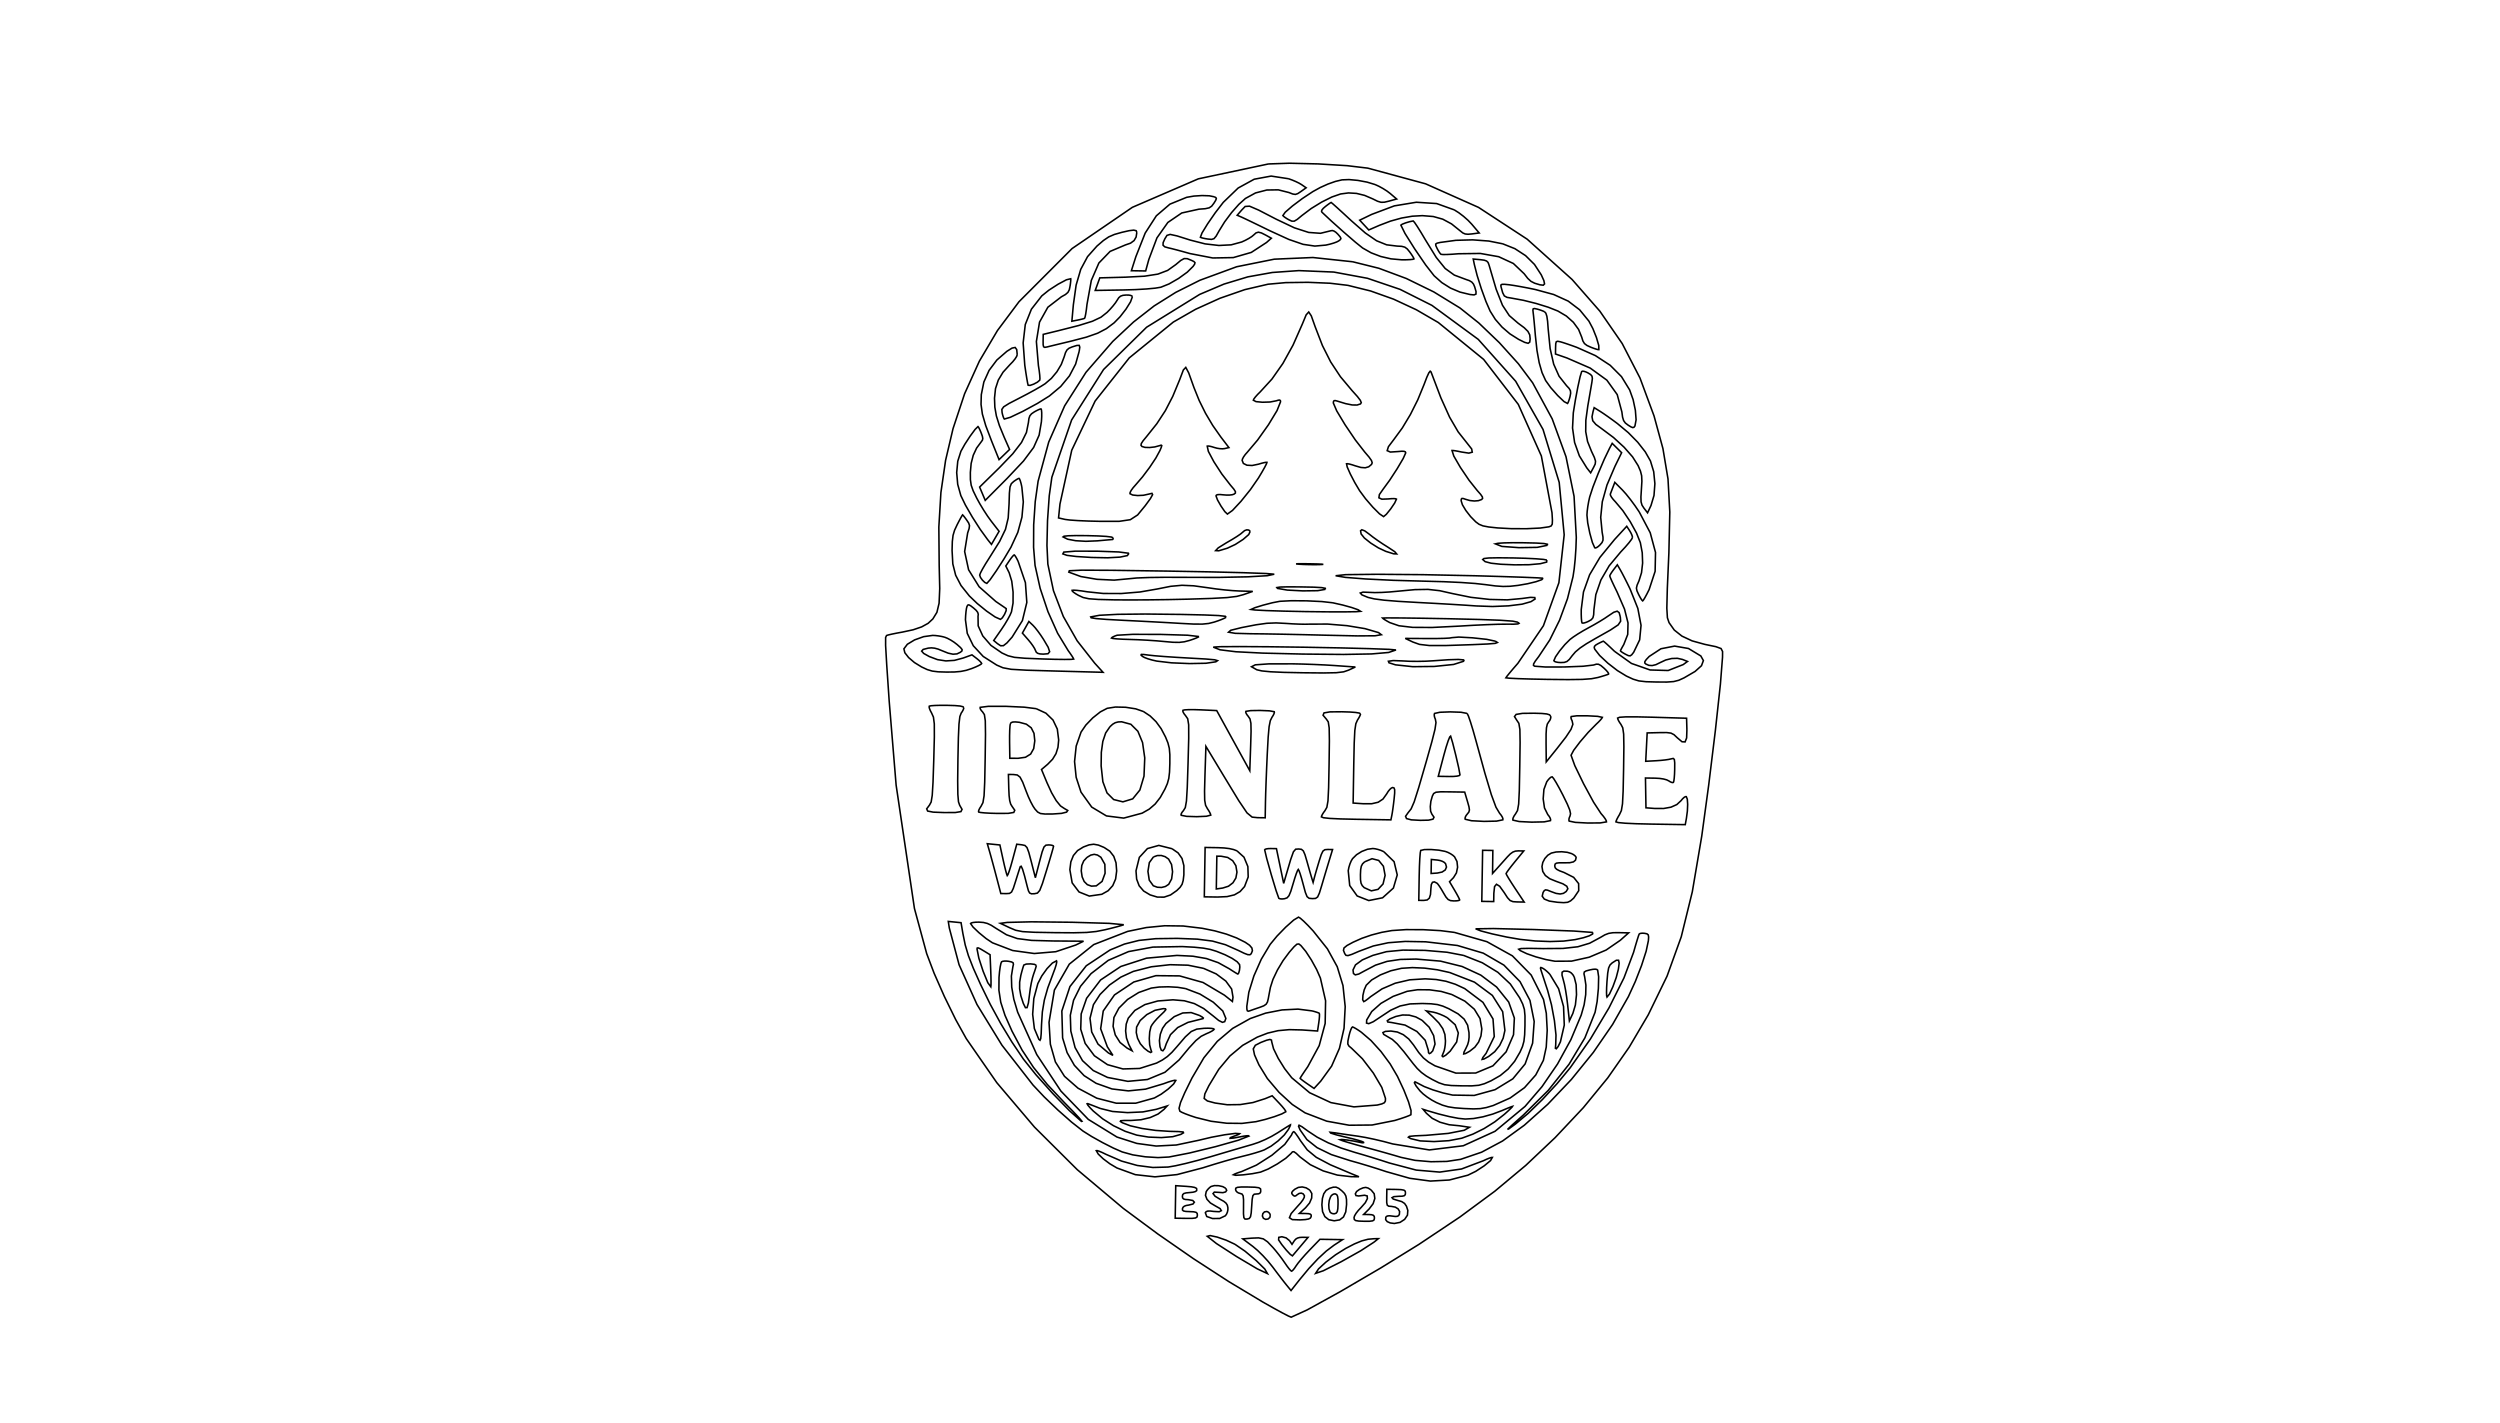 <svg viewBox="0 0 1586.000 903.000" xmlns="http://www.w3.org/2000/svg">
	<g id="Trace">
		<path d="m804.766,103.996l-44.532,9.453l-41.863,18.071l-38.247,26.166l-33.682,33.737l-13.649,18.261l-11.471,19.405l-9.370,20.695l-7.345,22.134l-4.728,20.119l-2.963,20.425l-1.314,21.878l0.220,24.480l0.344,14.583l-0.410,9.265l-1.385,5.799l-2.580,4.187l-2.985,2.775l-4.104,2.266l-5.403,1.834l-6.881,1.479l-3.562,0.650l-3.071,0.625l-2.253,0.528l-1.108,0.361l-0.588,1.248l-0.010,5.047l0.707,12.284l1.561,22.958l4.407,53.379l11.612,78.207l7.778,28.690l4.705,12.428l6.509,14.757l7.173,14.636l6.697,12.064l19.399,27.977l23.895,28.169l27.153,27.024l29.175,24.542l21.793,16.152l22.610,15.685l22.531,14.617l21.556,12.946l6.612,3.736l5.604,3.063l4.005,2.073l1.814,0.767l10.138,-4.622l21.018,-11.594l25.690,-15.028l24.155,-14.924l25.998,-17.364l22.154,-16.357l19.691,-16.434l18.610,-17.592l17.878,-18.985l15.504,-18.919l13.583,-19.450l12.114,-20.579l11.935,-24.534l8.994,-24.934l7.015,-28.545l5.996,-35.366l4.409,-32.420l4.218,-34.489l3.199,-29.412l1.350,-17.190l0.029,-3.562l-0.966,-1.892l-3.299,-1.189l-6.970,-1.452l-8.090,-2.226l-6.450,-3.019l-4.858,-3.842l-3.317,-4.695l-1.051,-3.113l-0.363,-6.084l0.315,-12.568l0.984,-22.563l0.589,-25.852l-1.145,-20.997l-3.218,-19.270l-5.630,-20.671l-8.910,-24.059l-11.301,-21.894l-14.191,-20.562l-17.583,-20.061l-28.503,-25.580l-30.867,-20.173l-33.588,-14.960l-36.665,-9.941l-13.114,-1.566l-18.303,-1.111l-18.332,-0.437l-13.202,0.454m12.680,9.385l2.289,0.817l2.315,0.973l2.071,1.007l1.557,0.919l0.000,-0.000l2.932,2.024l-3.348,2.392l-1.970,1.306l-1.502,0.504l-1.663,-0.247l-2.452,-0.948l-6.763,-1.704l-7.266,0.116l-7.147,1.851l-6.408,3.502l-4.177,3.754l-4.606,5.209l-4.400,5.885l-3.561,5.779l-1.822,3.250l-1.378,1.630l-1.575,0.467l-2.415,-0.241l-1.644,-0.275l-1.421,-0.303l-1.048,-0.295l-0.522,-0.249l1.042,-2.730l3.542,-5.780l4.880,-7.057l5.055,-6.562l9.450,-9.108l10.195,-5.587l10.724,-1.988l11.038,1.688m54.840,3.657l2.457,1.116l2.634,1.444l2.494,1.584l2.038,1.539l0.000,-0.000l4.135,3.525l-4.927,1.350l-2.848,0.675l-2.143,0.057l-2.218,-0.672l-3.073,-1.510l-5.133,-2.204l-5.132,-1.257l-5.088,-0.303l-5.002,0.658l-5.519,1.913l-6.501,3.234l-6.624,4.076l-5.889,4.441l-3.003,2.481l-1.897,1.114l-1.534,-0.013l-1.915,-0.901l-1.283,-0.740l-1.134,-0.747l-0.863,-0.667l-0.469,-0.499l1.495,-2.110l4.572,-3.957l6.301,-4.727l6.682,-4.421l4.686,-2.579l4.868,-2.189l4.712,-1.664l4.220,-1.004l4.450,-0.176l5.628,0.528l5.813,1.091l5.005,1.514m-101.869,7.821l0.948,0.504l0.275,0.650l-0.425,1.097l-1.150,1.844l-1.386,1.829l-1.583,1.052l-2.467,0.545l-4.034,0.308l-10.898,2.413l-8.823,6.018l-6.908,9.785l-5.155,13.712l0.000,-0.000l-1.999,7.260l-4.534,-0.074l0.000,-0.000l-4.533,-0.074l2.834,-8.867l5.928,-15.005l7.072,-10.960l8.632,-7.402l10.611,-4.333l4.615,-0.793l5.110,-0.326l4.646,0.157l3.223,0.657m152.176,8.275l2.877,1.822l3.027,2.301l2.849,2.513l2.344,2.456l0.000,-0.000l4.706,5.550l-4.626,0.610l-2.448,0.212l-1.807,-0.179l-1.501,-0.654l-1.531,-1.215l-5.625,-4.519l-5.570,-3.000l-6.007,-1.680l-6.935,-0.559l-6.434,0.363l-6.796,1.171l-6.989,1.940l-7.013,2.671l0.000,-0.000l-6.767,2.936l-2.874,-3.099l0.000,-0.000l-2.874,-3.099l7.573,-3.660l14.387,-5.414l13.957,-2.308l12.890,0.833l11.185,4.009m-65.334,6.859l8.938,7.832l7.130,4.911l6.367,2.569l6.648,0.805l2.913,0.157l1.962,0.516l1.525,1.115l1.600,1.954l1.046,1.476l0.855,1.315l0.576,1.011l0.208,0.564l-0.630,0.265l-1.708,0.197l-2.524,0.111l-3.081,0.006l-6.625,-0.590l-6.502,-1.499l-6.092,-2.321l-5.395,-3.056l-4.566,-3.673l-7.403,-6.399l-7.878,-7.046l-5.992,-5.615l-0.250,-0.618l0.291,-0.815l0.826,-1.002l1.353,-1.176l1.302,-0.995l1.119,-0.814l0.816,-0.550l0.395,-0.202l1.116,0.913l2.781,2.485l4.026,3.678l4.852,4.491m-47.662,-0.965l11.562,5.488l9.082,2.928l7.469,0.550l6.725,-1.645l0.887,-0.093l1.039,0.348l1.148,0.766l1.212,1.162l1.426,1.644l0.536,1.024l-0.309,0.769l-1.107,0.878l-1.279,0.657l-1.962,0.716l-2.378,0.688l-2.526,0.573l-6.974,0.623l-7.441,-1.100l-9.083,-3.123l-11.902,-5.446l-6.323,-3.083l-5.559,-2.688l-4.194,-2.003l-2.229,-1.030l0.000,-0.000l-2.534,-1.084l2.933,-3.372l2.129,-2.201l2.757,-0.183l5.760,2.472l11.138,5.766m94.727,13.185l6.845,11.102l5.650,6.993l5.807,4.205l7.314,2.737l2.247,0.781l1.545,0.927l1.046,1.245l0.752,1.733l0.879,3.042l-0.062,1.602l-1.208,0.504l-2.559,-0.254l-6.378,-1.542l-6.000,-2.536l-5.499,-3.466l-4.878,-4.332l-5.342,-6.845l-7.032,-10.281l-6.118,-9.751l-2.600,-5.254l0.881,-0.608l2.112,-0.820l2.567,-0.769l2.247,-0.455l0.844,0.924l1.749,2.579l2.398,3.838l2.792,4.703m-183.116,-4.805l-0.452,2.952l-1.301,2.252l-2.230,1.640l-3.240,1.117l-9.727,4.103l-7.128,7.371l-4.798,11.057l-2.739,15.161l-0.395,3.327l-0.425,2.782l-0.404,1.945l-0.332,0.817l-0.552,0.204l-1.005,0.277l-1.315,0.312l-1.482,0.312l0.000,-0.000l-3.680,0.727l0.934,-10.400l1.761,-12.509l2.930,-10.001l4.327,-8.061l5.952,-6.689l4.112,-3.545l3.359,-2.279l3.571,-1.547l4.749,-1.347l4.640,-1.056l2.926,-0.349l1.520,0.359l0.423,1.068m81.833,1.761l3.507,1.944l-3.042,2.707l-9.678,6.301l-11.412,3.282l-13.027,0.246l-14.521,-2.808l-4.351,-1.218l-4.011,-1.082l-3.224,-0.829l-1.992,-0.458l-2.343,-0.666l-1.097,-1.024l0.052,-1.625l1.105,-2.469l1.332,-2.140l2.023,-0.630l4.384,0.966l8.412,2.651l9.384,2.398l8.712,1.003l7.810,-0.400l6.677,-1.812l2.337,-1.074l2.199,-1.184l1.814,-1.151l1.181,-0.973l1.551,-1.384l1.505,-0.456l1.919,0.475l2.793,1.408m150.319,5.505l7.698,3.073l6.779,4.415l5.646,5.585l4.298,6.582l1.659,3.638l0.437,2.124l-0.813,0.829l-2.090,-0.247l-3.370,-1.006l-2.355,-1.198l-2.008,-1.857l-2.329,-2.985l-6.822,-6.485l-9.299,-4.296l-11.652,-2.069l-13.880,0.196l-4.026,0.309l-3.433,0.167l-2.475,0.013l-1.153,-0.152l-0.471,-0.470l-0.618,-0.853l-0.685,-1.114l-0.672,-1.255l-0.826,-1.795l-0.075,-1.005l0.844,-0.557l1.933,-0.452l10.007,-1.357l10.637,-0.294l10.254,0.748l8.859,1.767m-95.254,11.369l16.666,4.144l17.425,6.493l17.410,8.508l16.622,10.191l11.928,9.505l13.012,12.476l12.066,13.355l9.091,12.143l12.399,22.857l8.768,24.036l5.107,25.111l1.417,26.082l-0.238,6.870l-0.461,6.826l-0.635,6.215l-0.763,5.037l-3.510,13.953l-5.031,13.637l-6.199,12.502l-7.015,10.545l-2.160,2.858l-1.060,1.771l-0.084,0.985l0.767,0.500l6.856,0.506l11.944,-0.026l11.878,-0.455l6.658,-0.779l1.769,-0.551l1.412,0.069l1.496,0.824l2.021,1.715l1.334,1.304l0.973,1.138l0.519,0.849l-0.026,0.438l-0.775,0.310l-1.520,0.500l-2.046,0.621l-2.352,0.673l-4.062,0.789l-5.923,0.435l-8.970,0.126l-13.205,-0.139l-10.197,-0.211l-8.349,-0.259l-5.640,-0.274l-2.069,-0.256l0.602,-0.903l1.633,-2.034l2.414,-2.864l2.947,-3.393l16.201,-23.834l9.817,-27.279l3.363,-30.417l-3.161,-33.249l-10.263,-33.589l-17.349,-30.566l-23.727,-26.562l-29.402,-21.576l-20.202,-10.155l-20.689,-7.030l-21.355,-3.953l-22.201,-0.923l-16.795,1.187l-15.559,2.787l-15.108,4.575l-15.443,6.552l-33.665,20.823l-27.297,26.825l-20.257,31.994l-12.543,36.331l-1.660,11.781l-1.099,15.741l-0.357,15.762l0.568,11.844l3.565,16.885l6.248,16.325l8.772,15.427l11.134,14.189l0.000,-0.000l5.291,5.806l-30.708,-0.819l-17.809,-0.520l-9.784,-0.567l-5.171,-0.965l-3.968,-1.712l-8.582,-5.479l-6.298,-6.804l-3.821,-7.850l-1.151,-8.616l0.132,-2.684l0.223,-2.475l0.283,-1.991l0.312,-1.232l0.514,-0.906l0.691,-0.184l1.146,0.600l1.880,1.448l1.637,1.468l0.958,1.264l0.361,1.215l-0.153,1.322l0.097,6.013l2.915,6.414l5.207,6.010l6.973,4.801l3.822,1.760l4.133,1.008l6.598,0.573l11.217,0.455l7.652,0.220l6.268,0.085l4.237,-0.052l1.559,-0.191l-0.272,-0.620l-0.748,-1.220l-1.110,-1.643l-1.357,-1.891l-6.699,-11.023l-6.114,-13.658l-4.960,-14.832l-3.239,-14.544l-0.935,-11.466l0.067,-14.259l0.986,-14.747l1.820,-12.930l6.734,-24.827l10.112,-23.006l13.532,-21.263l16.994,-19.598l13.211,-12.343l13.017,-10.160l13.720,-8.607l15.320,-7.684l23.335,-8.569l23.869,-4.805l24.487,-1.052l25.189,2.691m86.476,1.820l4.588,15.588l4.004,10.172l4.320,6.567l5.537,4.773l3.934,2.918l2.364,2.335l1.143,2.205l0.272,2.528l-0.265,2.090l-1.007,0.738l-2.205,-0.595l-3.857,-1.907l-5.500,-3.484l-4.995,-4.300l-4.262,-4.890l-3.302,-5.255l-2.644,-6.077l-2.936,-8.092l-2.651,-8.403l-1.788,-7.010l0.000,-0.000l-0.697,-3.439l4.601,0.412l2.368,0.315l1.512,0.527l0.908,0.887l0.557,1.395m-188.792,-2.757l1.643,0.812l0.675,0.696l-0.194,0.904l-0.966,1.436l-3.704,3.672l-5.537,4.005l-6.041,3.481l-5.219,2.098l-3.581,0.587l-5.572,0.516l-6.895,0.396l-7.548,0.228l0.000,-0.000l-18.029,0.299l1.450,-3.986l0.000,-0.000l1.450,-3.986l16.321,-0.439l12.070,-0.624l8.469,-1.321l6.170,-2.343l5.175,-3.691l3.145,-2.630l2.145,-1.181l1.966,0.039l2.608,1.031m218.164,18.531l11.725,3.186l9.206,4.184l7.256,5.516l5.874,7.184l2.511,4.726l2.277,5.703l1.460,5.006l0.059,2.637l-0.507,-0.001l-1.120,-0.283l-1.567,-0.516l-1.849,-0.700l-2.498,-1.138l-1.579,-1.202l-0.999,-1.637l-0.755,-2.445l-1.985,-4.884l-3.316,-4.536l-4.442,-3.965l-5.365,-3.170l-6.107,-2.415l-7.614,-2.361l-8.073,-2.015l-7.483,-1.376l-3.007,-0.509l-1.696,-0.914l-1.053,-2.036l-1.076,-3.873l-0.069,-0.956l0.640,-0.465l1.664,-0.043l3.002,0.309l3.070,0.452l4.131,0.714l4.652,0.877l4.632,0.944m-295.077,-2.194l-0.504,2.375l-0.869,1.659l-1.563,1.350l-2.588,1.450l-8.583,6.618l-5.282,9.442l-1.996,12.307l1.278,15.211l0.519,3.322l0.335,2.861l0.123,2.094l-0.117,1.023l-1.493,1.279l-2.360,1.246l-2.272,0.793l-1.229,-0.081l-0.318,-1.255l-0.511,-2.814l-0.633,-3.957l-0.684,-4.683l-1.038,-14.155l1.354,-11.650l3.893,-9.744l6.579,-8.438l4.479,-3.612l5.870,-3.795l5.286,-2.809l2.726,-0.654l0.048,0.446l-0.059,1.019l-0.154,1.441l-0.235,1.711m176.153,-0.447l14.506,3.591l14.581,5.200l14.393,6.701l13.941,8.094l28.778,23.415l21.979,28.528l14.636,32.733l6.751,36.028l0.276,4.662l-0.122,2.537l-0.684,1.168l-1.411,0.552l-5.616,0.788l-8.514,0.405l-9.595,-0.016l-8.859,-0.477l-5.607,-0.600l-3.651,-0.695l-2.478,-1.008l-2.091,-1.539l-3.306,-3.362l-3.002,-3.869l-2.173,-3.617l-0.821,-2.608l0.119,-0.971l0.410,-0.440l0.842,0.048l1.415,0.491l2.757,0.792l2.841,0.295l2.589,-0.207l1.999,-0.715l0.649,-0.691l-0.158,-1.010l-1.086,-1.585l-2.137,-2.414l-5.224,-6.559l-5.512,-8.168l-4.147,-7.155l-1.130,-3.521l0.584,-0.023l1.328,0.172l1.874,0.335l2.223,0.468l4.683,0.712l2.136,-0.608l-0.351,-2.020l-2.773,-3.524l-5.819,-7.352l-5.415,-9.297l-5.554,-12.311l-6.236,-16.396l-0.542,-0.470l-0.853,1.059l-1.266,2.771l-1.781,4.670l-3.966,9.652l-4.678,9.325l-5.138,8.541l-5.348,7.299l-3.454,4.578l-0.799,2.519l2.007,0.885l4.965,-0.322l2.269,-0.201l1.481,0.061l0.803,0.343l0.235,0.644l-1.606,3.581l-3.850,6.519l-4.710,7.234l-4.186,5.724l-2.355,3.380l-0.304,2.051l1.828,0.876l4.041,-0.143l2.047,-0.178l1.674,-0.033l1.129,0.108l0.411,0.244l-1.120,2.436l-2.526,3.732l-2.744,3.416l-1.773,1.487l-2.558,-1.730l-4.236,-4.234l-4.645,-5.365l-3.783,-5.123l-3.096,-5.220l-2.820,-5.419l-1.936,-4.366l-0.443,-2.060l0.601,-0.052l1.253,0.230l1.722,0.468l2.008,0.664l3.542,1.024l2.767,0.203l2.181,-0.634l1.783,-1.488l0.431,-1.034l-0.450,-1.433l-1.513,-2.164l-2.758,-3.228l-5.952,-7.648l-6.553,-9.684l-5.287,-8.804l-2.154,-5.009l0.124,-0.957l0.391,-0.490l0.746,-0.067l1.190,0.313l5.359,1.632l4.154,0.834l3.095,0.054l2.183,-0.708l0.491,-0.808l-0.589,-1.462l-1.873,-2.438l-3.359,-3.735l-7.403,-8.830l-6.172,-9.354l-5.245,-10.404l-4.623,-11.980l-2.433,-6.858l-1.624,-2.451l-1.626,1.793l-2.439,5.872l-5.894,13.323l-6.441,11.650l-6.944,9.904l-7.401,8.086l-1.707,1.698l-1.401,1.571l-0.950,1.270l-0.354,0.794l1.710,0.896l4.077,0.393l4.810,-0.154l3.911,-0.745l1.375,-0.426l0.850,-0.054l0.428,0.341l0.109,0.760l-2.235,5.580l-5.438,8.972l-6.890,9.710l-6.590,7.792l-1.241,1.406l-1.021,1.431l-0.695,1.289l-0.263,0.980l0.801,1.952l2.236,1.112l3.303,0.186l4.005,-0.826l1.964,-0.586l1.671,-0.414l1.203,-0.204l0.557,0.044l-0.295,0.918l-1.115,2.177l-1.759,3.109l-2.226,3.716l-5.079,7.340l-6.004,7.457l-5.385,5.780l-3.222,2.308l-1.630,-1.556l-2.436,-3.541l-2.210,-3.877l-0.951,-2.565l0.295,-0.529l0.877,-0.286l1.476,-0.045l2.095,0.193l1.985,0.155l1.914,-0.028l1.625,-0.197l1.118,-0.353l0.902,-0.697l0.018,-0.951l-1.016,-1.586l-2.199,-2.602l-5.402,-6.975l-5.047,-7.779l-3.490,-6.559l-0.727,-3.318l0.521,-0.100l1.011,0.121l1.355,0.316l1.554,0.484l1.724,0.476l1.820,0.294l1.700,0.089l1.362,-0.140l0.000,-0.000l2.718,-0.635l-5.185,-6.800l-5.091,-7.262l-4.586,-7.742l-3.996,-8.065l-3.321,-8.231l-3.320,-9.272l-1.864,-3.510l-1.534,1.628l-2.328,6.145l-4.394,10.588l-4.703,9.090l-5.422,8.297l-6.553,8.210l-2.170,2.629l-1.116,1.727l-0.190,1.101l0.608,0.753l1.918,0.579l2.922,0.089l3.280,-0.373l2.992,-0.804l1.056,-0.330l0.386,0.244l-0.260,1.058l-0.884,2.111l-2.591,4.753l-3.939,5.931l-4.524,6.030l-4.347,5.052l-1.606,1.832l-1.213,1.671l-0.702,1.326l-0.074,0.796l1.692,0.835l3.165,0.337l3.696,-0.182l3.285,-0.723l2.095,-0.493l0.401,0.841l-1.390,2.500l-3.276,4.483l-4.830,5.886l-4.633,3.007l-7.084,1.043l-12.184,-0.006l-7.287,-0.175l-6.594,-0.286l-5.176,-0.358l-3.033,-0.390l0.000,-0.000l-4.169,-0.952l0.903,-8.824l7.471,-34.134l14.830,-31.184l21.659,-27.384l27.961,-22.736l14.121,-8.099l15.499,-7.011l15.713,-5.458l14.763,-3.440l11.189,-1.014l14.084,-0.193l14.091,0.587l11.209,1.327m-136.658,7.296l-1.172,3.198l-2.868,4.596l-3.742,4.825l-3.796,3.883l-4.945,3.707l-5.509,2.875l-7.130,2.492l-9.810,2.559l-5.179,1.239l-4.608,1.110l-3.535,0.860l-1.961,0.489l-1.324,0.228l-0.725,-0.366l-0.294,-1.220l-0.028,-2.333l0.000,-0.000l0.071,-4.328l8.948,-2.175l13.578,-3.449l8.672,-2.695l5.433,-2.563l3.863,-3.052l1.939,-1.990l1.850,-2.112l1.552,-1.983l1.044,-1.600l1.038,-1.607l1.145,-1.002l1.485,-0.532l2.058,-0.199l1.653,0.035l1.247,0.213l0.784,0.375l0.265,0.521m261.449,9.439l0.872,0.934l0.637,1.932l0.468,3.240l0.364,4.856l1.252,12.495l2.243,9.803l3.405,7.639l4.739,6.005l1.642,1.761l0.829,1.451l0.153,1.564l-0.385,2.098l-0.409,1.517l-0.435,1.340l-0.410,1.017l-0.332,0.550l-2.193,-1.162l-4.063,-3.877l-4.411,-4.997l-3.238,-4.525l-2.275,-5.000l-1.815,-6.297l-1.399,-7.787l-1.027,-9.470l-0.405,-4.717l-0.398,-4.312l-0.346,-3.431l-0.248,-2.073l-0.169,-1.622l0.236,-0.804l0.825,-0.151l1.598,0.336l1.278,0.366l1.311,0.440l1.190,0.459l0.915,0.422m20.544,22.626l11.775,5.231l9.370,6.134l7.171,7.201l5.176,8.434l2.197,6.157l1.427,6.772l0.455,6.015l-0.719,3.885l-0.628,0.839l-0.745,0.218l-1.140,-0.434l-1.814,-1.120l-1.769,-1.357l-1.101,-1.531l-0.661,-2.183l-0.447,-3.313l-2.950,-11.001l-6.586,-9.168l-10.535,-7.642l-14.797,-6.423l0.000,-0.000l-7.251,-2.519l0.069,-4.253l0.101,-2.375l0.370,-1.180l0.892,-0.275l1.665,0.340l1.742,0.516l2.556,0.841l3.026,1.050l3.152,1.142m-315.715,2.419l-2.279,8.181l-3.915,7.467l-5.545,6.744l-7.170,6.012l-7.564,4.711l-9.259,5.018l-7.999,3.813l-3.784,1.096l-0.359,-0.601l-0.387,-0.980l-0.370,-1.224l-0.304,-1.332l-0.143,-1.964l1.152,-1.646l3.442,-2.152l6.729,-3.480l4.922,-2.564l4.676,-2.553l3.903,-2.245l2.601,-1.643l4.001,-3.419l3.500,-4.195l2.777,-4.657l1.832,-4.806l0.837,-2.660l0.944,-1.714l1.317,-1.100l1.957,-0.818l3.023,-0.941l1.475,-0.031l0.348,1.133l-0.359,2.551m-39.323,2.157l-0.355,1.122l-0.999,1.585l-1.490,1.837l-1.827,1.879l-4.344,4.775l-3.002,4.977l-1.766,5.409l-0.636,6.072l0.217,5.719l0.970,5.530l1.907,6.082l3.028,7.377l0.000,-0.000l3.447,7.811l-3.337,3.230l0.000,-0.000l-3.337,3.230l-4.742,-11.795l-3.707,-9.768l-2.139,-7.330l-0.847,-6.139l0.169,-6.194l1.619,-8.012l3.323,-7.381l4.915,-6.561l6.395,-5.550l3.259,-2.029l1.968,-0.394l0.989,1.341l0.321,3.177m364.610,17.282l-0.411,2.425l-0.633,3.685l-0.768,4.444l-0.817,4.703l-1.249,9.118l-0.080,7.218l1.165,6.252l2.485,6.218l1.818,3.870l0.754,2.385l-0.190,1.799l-1.013,2.115l0.000,-0.000l-1.880,3.494l-2.473,-3.165l-4.691,-7.584l-3.028,-8.506l-1.304,-9.177l0.481,-9.599l1.311,-8.106l1.556,-8.224l1.450,-6.609l0.993,-3.262l0.500,-0.239l0.901,0.070l1.176,0.353l1.325,0.610l1.746,1.064l0.902,1.051l0.233,1.421l-0.259,2.175m16.177,26.501l6.893,5.748l5.962,6.066l4.767,6.084l3.305,5.802l2.061,6.799l0.754,7.625l-0.565,7.475l-1.896,6.349l0.000,-0.000l-2.186,4.652l-2.305,-2.989l-1.214,-1.869l-0.601,-2.096l-0.092,-3.110l0.311,-4.911l0.304,-5.034l-0.153,-3.488l-0.754,-2.974l-1.501,-3.493l-3.502,-5.534l-5.389,-6.129l-6.698,-6.138l-7.429,-5.559l-3.781,-2.761l-1.963,-2.311l-0.476,-2.516l0.681,-3.375l0.000,-0.000l0.693,-2.428l3.884,2.414l2.061,1.354l2.740,1.904l3.062,2.200l3.027,2.244m-365.433,-1.259l-1.461,8.573l-3.482,7.818l-6.439,8.614l-10.332,10.960l0.000,-0.000l-13.936,14.002l-1.783,-4.220l0.000,-0.000l-1.783,-4.220l12.531,-12.286l8.486,-8.832l5.552,-7.181l3.142,-6.345l1.255,-6.324l0.305,-2.493l0.595,-1.728l1.063,-1.290l1.710,-1.178l1.365,-0.757l1.261,-0.618l1.017,-0.416l0.632,-0.150l0.318,0.641l0.163,1.735l-0.002,2.565l-0.177,3.130m-38.234,7.140l0.767,2.120l0.262,1.449l-0.241,1.082l-0.740,1.021l-2.945,3.985l-2.130,4.559l-1.320,5.146l-0.514,5.745l0.035,4.613l0.497,3.497l1.239,3.508l2.260,4.645l2.019,3.679l2.406,3.983l2.491,3.806l2.274,3.151l0.000,-0.000l5.008,6.455l-2.422,4.150l0.000,-0.000l-2.422,4.150l-2.419,-3.033l-4.701,-6.485l-5.010,-7.818l-4.408,-7.652l-2.893,-5.988l-1.978,-7.107l-0.648,-7.469l0.679,-7.206l2.006,-6.318l2.489,-4.450l3.374,-5.162l3.149,-4.269l1.814,-1.771l0.294,0.316l0.478,0.856l0.597,1.266l0.650,1.544m402.037,21.329l-5.015,11.739l-2.979,10.641l-1.006,9.868l0.904,9.421l0.537,3.112l0.013,1.995l-0.616,1.478l-1.348,1.561l-1.036,0.939l-0.963,0.643l-0.783,0.290l-0.495,-0.121l-1.484,-3.339l-1.645,-5.933l-1.317,-6.480l-0.501,-4.983l0.167,-2.457l0.384,-2.982l0.543,-3.130l0.645,-2.902l2.079,-6.360l3.378,-8.698l3.810,-8.912l3.375,-7.001l0.000,-0.000l1.645,-3.061l2.991,2.960l0.000,-0.000l2.991,2.960l-4.273,8.750m15.434,28.814l6.976,13.217l3.357,12.505l-0.240,11.964l-3.814,11.594l-1.407,2.790l-1.238,2.283l-0.935,1.541l-0.499,0.563l-0.377,-0.320l-0.606,-0.864l-0.750,-1.276l-0.812,-1.557l-1.087,-2.372l-0.341,-1.727l0.422,-1.855l1.204,-2.756l1.614,-5.152l0.697,-6.133l-0.242,-6.545l-1.200,-6.388l-2.441,-6.098l-3.979,-7.219l-4.713,-7.025l-4.644,-5.514l-1.410,-1.533l-1.088,-1.438l-0.658,-1.181l-0.121,-0.763l0.267,-0.718l0.400,-1.059l0.479,-1.257l0.503,-1.313l0.000,-0.000l1.206,-3.134l4.824,4.853l2.333,2.597l2.786,3.484l2.890,3.915l2.644,3.891m-391.652,-15.808l0.928,9.476l-0.866,9.670l-2.620,9.642l-4.334,9.393l-4.419,7.422l-4.809,7.478l-4.025,5.774l-2.067,2.308l-1.295,-0.613l-1.502,-1.443l-1.237,-1.729l-0.504,-1.471l0.488,-1.354l1.309,-2.500l1.931,-3.289l2.353,-3.722l6.554,-10.468l3.726,-7.699l1.724,-7.183l0.547,-8.921l0.211,-6.887l0.402,-3.907l0.829,-2.071l1.491,-1.377l1.090,-0.768l1.001,-0.631l0.801,-0.429l0.490,-0.161l0.365,0.427l0.461,1.172l0.498,1.737l0.477,2.124m-34.987,20.993l1.282,1.949l0.495,1.560l-0.241,1.843l-0.927,2.799l-1.914,11.817l2.502,11.581l6.679,10.763l10.618,9.365l2.419,1.643l2.042,1.396l1.451,1.002l0.644,0.459l-0.051,1.357l-1.011,2.318l-1.390,2.186l-1.186,0.962l-3.373,-1.509l-5.401,-3.723l-5.947,-4.821l-5.010,-4.803l-5.285,-6.617l-3.405,-6.533l-1.800,-7.172l-0.471,-8.536l0.157,-5.649l0.460,-3.931l0.967,-3.247l1.679,-3.595l1.244,-2.392l1.057,-1.958l0.759,-1.322l0.349,-0.485l0.285,0.261l0.587,0.708l0.803,1.047l0.933,1.277m422.384,11.037l-0.597,1.181l-1.614,2.133l-2.385,2.783l-2.909,3.129l-7.294,8.745l-5.251,9.010l-3.223,9.304l-1.209,9.629l-0.154,3.121l-0.465,1.909l-1.028,1.223l-1.840,1.062l-1.361,0.595l-1.215,0.384l-0.936,0.140l-0.526,-0.136l-0.247,-0.881l-0.180,-1.889l-0.095,-2.619l0.006,-3.071l1.416,-11.166l3.901,-10.927l6.534,-11.000l9.315,-11.384l0.000,-0.000l7.699,-8.360l1.838,2.811l0.712,1.207l0.581,1.209l0.389,1.070l0.138,0.790m-155.124,6.192l4.305,2.845l1.200,1.406l-1.890,-0.060l-4.967,-1.554l-4.715,-2.204l-4.896,-3.075l-4.012,-3.197l-2.062,-2.568l-0.361,-2.013l0.808,-0.653l1.861,0.704l2.800,2.060l2.325,1.828l3.024,2.176l3.332,2.252l3.248,2.055m-87.395,-10.078l-0.957,2.062l-3.554,3.071l-4.927,3.179l-5.076,2.385l-5.477,1.647l-1.937,-0.118l1.627,-1.742l5.214,-3.228l3.494,-2.025l3.082,-1.916l2.337,-1.591l1.258,-1.051l1.325,-1.123l1.398,-0.505l1.266,0.141l0.929,0.815m-86.977,4.075l-0.028,0.421l-0.064,0.347l-0.090,0.237l-0.106,0.091l-0.862,0.073l-2.148,0.188l-3.110,0.274l-3.748,0.332l-7.153,0.285l-6.472,-0.377l-5.063,-0.955l-2.925,-1.448l0.596,-0.451l2.789,-0.288l4.939,-0.122l7.046,0.047l6.877,0.186l5.161,0.298l3.241,0.393l1.120,0.471m275.570,4.760l-6.529,1.323l-11.629,0.187l-10.813,-0.790l-4.080,-1.609l1.580,-0.363l3.831,-0.256l5.508,-0.125l6.609,0.029l8.280,0.194l4.959,0.292l2.220,0.450l0.063,0.668m-265.498,5.077l-1.044,1.462l-4.722,0.975l-7.783,0.419l-10.226,-0.206l-9.643,-0.606l-5.979,-0.737l-2.566,-0.918l0.594,-1.147l7.213,-0.587l13.945,0.016l13.709,0.491l6.503,0.838m265.097,4.294l-0.148,1.297l-4.052,1.031l-7.037,0.627l-9.103,0.086l-8.864,-0.374l-6.205,-0.665l-3.761,-0.993l-1.531,-1.356l0.763,-0.620l3.128,-0.354l6.028,-0.114l9.463,0.098l7.808,0.210l6.623,0.322l4.737,0.390l2.152,0.414m-335.438,0.822l4.614,13.523l0.903,12.536l-2.806,11.513l-6.512,10.454l-3.301,3.722l-2.222,1.743l-1.789,0.054l-2.004,-1.345l0.000,-0.000l-2.366,-1.981l4.942,-7.116l2.028,-3.077l1.869,-3.118l1.502,-2.794l0.928,-2.107l0.990,-5.541l0.026,-6.986l-0.847,-6.912l-1.631,-5.319l0.000,-0.000l-2.138,-4.306l2.354,-3.510l0.962,-1.363l0.880,-1.117l0.700,-0.755l0.423,-0.278l0.386,0.321l0.599,0.876l0.731,1.297l0.781,1.585m388.183,17.441l4.962,12.418l2.036,10.726l-0.881,9.212l-3.786,7.874l-1.254,1.614l-1.001,0.675l-1.188,-0.160l-1.814,-0.892l-1.221,-0.692l-0.999,-0.635l-0.674,-0.507l-0.245,-0.308l0.168,-0.454l0.453,-0.903l0.669,-1.222l0.815,-1.410l2.511,-6.412l0.181,-7.304l-2.220,-8.767l-4.695,-10.801l-1.818,-3.729l-1.486,-3.173l-1.002,-2.282l-0.364,-1.054l0.194,-0.556l0.520,-0.927l0.765,-1.168l0.933,-1.281l0.000,-0.000l2.399,-3.136l1.926,3.287l1.078,1.961l1.513,2.910l1.746,3.467l1.779,3.630m-196.075,-15.403l-3.184,0.067l-3.708,-0.020l-3.772,-0.100l-3.376,-0.172l-1.738,-0.176l0.686,-0.110l2.890,-0.035l4.874,0.048l4.922,0.109l3.023,0.130l0.882,0.135l-1.498,0.124m140.962,8.653l-0.898,0.950l-3.609,1.263l-5.348,1.299l-6.115,1.056l-5.004,0.552l-4.465,0.119l-4.859,-0.337l-6.186,-0.814l-6.679,-0.746l-8.990,-0.633l-10.786,-0.492l-12.071,-0.321l-20.004,-0.557l-17.507,-0.847l-12.917,-1.009l-6.233,-1.043l6.332,-0.694l19.930,-0.229l28.946,0.235l33.380,0.698l16.596,0.482l13.655,0.453l9.301,0.373l3.532,0.241m-170.546,-2.538l-4.547,0.961l-12.336,0.697l-18.216,0.367l-22.191,-0.030l-11.979,-0.039l-10.258,0.140l-7.755,0.299l-4.469,0.439l-9.833,0.920l-10.927,-0.513l-10.199,-1.751l-7.649,-2.793l0.304,-0.884l7.861,-0.374l19.698,0.091l35.817,0.513l25.895,0.477l21.203,0.528l14.324,0.515l5.256,0.437m-41.734,8.656l4.865,0.696l5.282,0.608l5.062,0.455l4.205,0.236l0.000,-0.000l8.638,0.254l-5.976,2.083l-4.165,1.092l-6.109,0.747l-9.761,0.541l-15.122,0.473l-12.737,0.272l-13.107,0.172l-11.935,0.057l-9.222,-0.071l-9.816,-0.253l-5.956,-0.427l-3.689,-0.803l-3.014,-1.383l-1.756,-1.031l-1.340,-0.938l-0.793,-0.743l-0.115,-0.444l0.966,-0.121l2.150,0.135l3.016,0.360l3.563,0.555l10.179,1.057l11.454,0.023l11.749,-0.970l11.063,-1.924l8.419,-1.678l7.154,-0.654l7.473,0.334l9.376,1.288m74.149,0.951l-4.898,0.847l-9.424,0.131l-9.864,-0.505l-6.215,-1.062l-0.401,-0.540l2.057,-0.323l4.866,-0.129l8.024,0.042l8.446,0.163l5.062,0.273l2.271,0.440l0.076,0.665m80.818,2.726l11.481,2.335l11.883,1.340l11.203,0.269l9.441,-0.877l5.228,-0.708l2.778,0.139l0.169,0.929l-2.601,1.660l-5.643,1.599l-8.604,1.063l-10.127,0.414l-10.211,-0.348l-6.443,-0.450l-9.168,-0.568l-10.671,-0.613l-10.953,-0.585l-12.399,-0.719l-8.981,-0.734l-6.186,-0.812l-4.014,-0.953l-3.833,-1.592l-1.041,-1.169l1.691,-0.582l4.361,0.169l3.132,0.127l4.354,-0.094l4.999,-0.292l5.068,-0.466l11.058,-1.031l8.304,-0.144l7.395,0.823l8.329,1.870m-76.186,5.800l6.322,1.421l5.680,1.569l4.096,1.429l1.567,1.000l-2.766,0.240l-7.523,0.111l-11.131,-0.024l-13.590,-0.164l-13.550,-0.282l-11.022,-0.347l-7.362,-0.367l-2.570,-0.344l2.456,-1.116l5.179,-1.605l5.937,-1.539l4.730,-0.917l7.309,-0.376l9.782,0.079l9.623,0.461l6.832,0.770m182.444,8.911l0.216,2.766l-1.552,2.333l-4.864,3.241l-9.720,5.490l-5.543,3.232l-4.087,2.738l-2.926,2.462l-2.060,2.404l-1.786,2.344l-1.518,1.326l-1.706,0.579l-2.353,0.102l-1.648,-0.118l-1.347,-0.270l-0.907,-0.382l-0.328,-0.454l1.050,-2.419l2.579,-3.735l3.320,-4.015l3.272,-3.260l2.075,-1.559l2.916,-1.922l3.370,-2.040l3.437,-1.915l3.490,-1.919l3.515,-2.052l3.130,-1.939l2.337,-1.580l3.490,-2.327l2.172,-0.701l1.250,0.954l0.726,2.638m-250.058,0.313l-1.176,0.629l-1.823,0.781l-2.221,0.834l-2.371,0.787l-3.508,0.870l-3.984,0.401l-5.496,-0.028l-8.044,-0.415l-7.677,-0.449l-9.590,-0.526l-10.278,-0.537l-9.744,-0.482l-10.037,-0.544l-6.463,-0.513l-3.209,-0.517l-0.275,-0.554l5.508,-1.025l11.676,-0.611l17.421,-0.185l22.740,0.252l14.755,0.337l9.037,0.377l4.279,0.478l0.481,0.641m185.097,3.113l0.729,0.684l-0.727,0.394l-2.528,0.163l-4.673,-0.009l-5.277,0.062l-7.466,0.257l-8.662,0.411l-8.864,0.524l-16.936,0.840l-12.383,-0.067l-8.681,-1.018l-5.830,-2.012l-1.767,-0.985l-1.446,-0.871l-0.976,-0.663l-0.356,-0.360l3.305,-0.099l8.993,0.049l13.308,0.182l16.250,0.301l19.622,0.474l13.311,0.499l7.842,0.566l3.212,0.676m-132.360,1.224l11.642,-0.052l12.345,1.015l11.344,1.873l8.640,2.524l1.767,1.341l-3.958,0.671l-11.241,0.079l-20.080,-0.436l-13.881,-0.344l-13.619,-0.291l-11.792,-0.207l-8.400,-0.092l-9.786,-0.266l-4.182,-0.720l1.379,-1.203l6.898,-1.715l9.252,-1.788l6.777,-0.939l5.849,-0.233l6.469,0.329l4.155,0.267l4.133,0.174l3.634,0.066l2.656,-0.056m-168.536,9.739l2.910,4.934l0.940,2.825l-1.043,1.266l-3.040,0.256l-2.117,-0.136l-1.410,-0.382l-0.880,-0.713l-0.526,-1.129l-0.566,-1.233l-1.035,-1.662l-1.356,-1.875l-1.530,-1.869l0.000,-0.000l-3.800,-4.347l2.062,-3.683l0.000,-0.000l2.062,-3.683l2.634,2.493l1.343,1.476l1.710,2.177l1.858,2.585l1.785,2.699m286.655,1.072l1.243,0.836l-1.348,0.544l-4.951,0.404l-9.564,0.416l-17.054,0.564l-10.384,-0.021l-6.111,-0.712l-4.235,-1.509l0.000,-0.000l-4.824,-2.290l14.476,0.091l5.673,-0.017l4.744,-0.113l3.320,-0.190l1.398,-0.249l4.349,-0.366l8.664,0.465l9.063,0.977l5.543,1.171m-188.053,-2.956l-0.618,0.419l-1.349,0.608l-1.881,0.715l-2.213,0.741l-3.251,0.852l-3.243,0.376l-3.979,-0.067l-5.459,-0.479l-4.925,-0.438l-5.777,-0.395l-5.909,-0.308l-5.323,-0.177l-4.507,-0.144l-3.689,-0.216l-2.491,-0.259l-0.912,-0.273l0.283,-0.343l0.762,-0.451l1.124,-0.500l1.371,-0.491l9.849,-0.566l17.879,0.044l17.012,0.513l7.247,0.839m263.631,9.404l10.711,7.661l11.836,4.144l11.450,0.337l9.554,-3.761l0.000,-0.000l2.714,-1.979l-3.196,-1.275l-3.192,-0.718l-3.617,0.124l-3.764,0.926l-3.631,1.688l-2.640,1.293l-2.363,0.574l-2.126,-0.141l-1.928,-0.853l-0.656,-0.676l0.076,-0.878l0.908,-1.300l1.840,-1.941l7.450,-4.881l8.661,-1.685l8.791,1.520l7.842,4.736l1.634,2.924l-1.213,3.270l-4.084,3.649l-6.980,4.060l-3.342,1.519l-3.224,0.824l-4.302,0.309l-6.577,-0.025l-6.728,-0.194l-4.462,-0.502l-3.648,-1.097l-4.285,-1.977l-5.687,-3.475l-6.067,-4.702l-5.209,-4.878l-3.113,-4.001l-0.337,-0.994l0.181,-0.830l0.769,-0.783l1.426,-0.853l1.201,-0.613l1.044,-0.507l0.775,-0.349l0.394,-0.138l0.686,0.498l1.570,1.382l2.221,2.055l2.638,2.516m-425.022,-8.997l1.787,0.710l2.083,1.110l2.121,1.358l1.899,1.454l2.217,1.968l0.990,1.231l-0.078,0.861l-0.985,0.858l-2.178,1.048l-2.526,0.200l-3.087,-0.666l-3.863,-1.549l-2.479,-1.011l-2.211,-0.596l-2.057,-0.203l-2.017,0.169l-3.212,0.823l-0.971,1.078l1.285,1.464l3.558,1.980l5.234,1.963l5.284,0.809l5.401,-0.341l5.586,-1.488l0.000,-0.000l5.568,-2.012l3.081,2.356l1.195,0.978l0.977,0.921l0.658,0.760l0.238,0.496l-0.498,0.497l-1.347,0.761l-1.990,0.922l-2.428,0.979l-3.475,1.131l-3.506,0.708l-4.009,0.350l-4.982,0.059l-5.314,-0.162l-3.788,-0.466l-3.196,-0.961l-3.535,-1.647l-4.571,-2.812l-3.702,-3.163l-2.380,-3.051l-0.604,-2.475l2.195,-2.908l4.586,-2.767l5.766,-2.063l5.739,-0.794l1.765,0.096l2.010,0.246l2.009,0.358l1.759,0.434m286.403,8.106l-4.716,1.586l-10.803,0.935l-17.835,0.326l-25.815,-0.241l-25.434,-0.606l-17.052,-0.867l-10.011,-1.233l-4.312,-1.703l4.309,-0.268l12.365,-0.077l18.519,0.113l22.771,0.300l22.775,0.432l18.530,0.471l12.381,0.453l4.328,0.379m-131.052,5.157l10.429,0.588l5.593,0.495l1.760,0.545l-1.070,0.736l-6.253,0.915l-10.403,0.203l-11.442,-0.470l-9.369,-1.106l-2.948,-0.668l-2.705,-0.791l-2.162,-0.815l-1.320,-0.740l-0.860,-0.844l0.205,-0.377l1.531,0.040l3.116,0.407l3.877,0.412l6.175,0.492l7.623,0.511l8.222,0.468m174.270,1.909l-6.715,2.133l-12.244,1.257l-13.658,0.156l-10.958,-1.170l-4.125,-1.301l-0.383,-0.962l3.033,-0.450l6.125,0.236l4.242,0.224l5.017,0.060l5.166,-0.102l4.687,-0.261l9.707,-0.674l6.422,-0.196l3.310,0.284l0.371,0.766m-81.979,2.838l12.949,0.914l-4.354,2.002l-3.081,1.057l-4.649,0.556l-8.083,0.161l-13.384,-0.129l-11.809,-0.247l-8.389,-0.373l-5.532,-0.536l-3.237,-0.735l-3.373,-1.916l2.396,-1.226l8.528,-0.596l15.026,-0.028l6.474,0.142l7.247,0.254l7.134,0.329l6.136,0.369m-121.472,29.170l4.230,2.810l3.728,3.614l3.247,4.441l2.787,5.293l1.533,3.775l0.859,3.392l0.347,4.007l-0.003,5.616l-0.201,5.504l-0.471,3.967l-0.900,3.270l-1.489,3.413l-3.004,5.393l-3.241,4.171l-3.743,3.229l-4.510,2.569l-11.696,3.139l-10.968,-1.386l-9.340,-5.602l-6.813,-9.508l-3.062,-9.396l-1.012,-9.990l1.036,-9.815l3.083,-8.871l3.055,-4.465l4.378,-4.542l4.810,-3.808l4.351,-2.265l5.224,-0.810l6.469,0.150l6.374,0.991l4.941,1.713m205.330,1.196l0.794,1.600l1.309,3.755l1.642,5.350l1.793,6.384l5.724,20.814l4.082,13.621l2.943,7.970l2.306,3.863l1.022,1.257l0.726,1.203l0.362,1.013l-0.068,0.686l-4.013,0.814l-7.935,0.169l-7.926,-0.415l-3.984,-0.938l-0.114,-0.615l0.199,-0.817l0.472,-0.912l0.702,-0.901l1.049,-1.296l0.370,-1.340l-0.294,-2.030l-0.943,-3.365l0.000,-0.000l-1.768,-5.946l-9.692,-0.158l-5.543,-0.037l-3.016,0.279l-1.444,0.833l-0.828,1.625l-0.929,3.270l-0.369,3.383l0.206,2.912l0.796,1.855l1.353,1.965l-0.647,1.242l-2.847,0.625l-5.245,0.114l-5.675,-0.313l-3.024,-0.807l-0.608,-1.446l1.573,-2.231l1.952,-2.465l1.952,-4.479l2.896,-9.147l4.783,-16.467l3.561,-12.637l1.947,-7.761l0.629,-4.269l-0.393,-2.160l-0.431,-1.046l-0.241,-1.033l-0.033,-0.900l0.192,-0.649l3.324,-0.743l6.631,-0.253l6.823,0.240l3.900,0.736m52.986,1.697l0.093,0.802l-0.197,0.950l-0.448,0.978l-0.659,0.888l-0.915,1.453l-0.538,2.354l-0.238,3.873l-0.014,6.008l0.000,-0.000l0.117,11.739l6.853,-8.512l5.639,-7.246l3.218,-4.874l1.178,-3.201l-0.483,-2.225l-0.427,-0.848l-0.250,-0.791l-0.053,-0.646l0.161,-0.413l3.503,-0.463l6.741,-0.011l6.552,0.353l2.938,0.629l-0.316,0.611l-0.851,1.041l-1.256,1.325l-1.532,1.464l-5.007,5.096l-5.171,6.022l-4.052,5.364l-1.652,3.124l2.374,6.579l5.581,11.515l6.349,11.706l4.680,7.153l1.528,1.783l1.162,1.599l0.683,1.240l0.090,0.706l-3.932,0.646l-7.909,0.073l-7.902,-0.414l-3.911,-0.815l-0.155,-0.580l0.049,-0.791l0.235,-0.897l0.403,-0.899l0.350,-1.515l-0.505,-2.349l-1.547,-3.739l-2.777,-5.687l-2.284,-4.378l-2.044,-3.646l-1.581,-2.534l-0.895,-1.041l-0.631,0.122l-0.863,0.634l-0.983,1.042l-0.988,1.347l-1.793,4.830l-0.463,5.974l0.826,5.760l2.073,4.188l0.900,1.144l0.626,1.109l0.296,0.948l-0.091,0.660l-3.997,0.790l-7.932,0.175l-7.922,-0.387l-3.967,-0.897l-0.075,-0.648l0.281,-0.952l0.583,-1.127l0.832,-1.174l1.278,-2.172l0.734,-4.114l0.408,-8.434l0.297,-15.135l0.207,-15.446l-0.139,-8.356l-0.653,-3.868l-1.335,-1.981l-1.435,-2.285l1.055,-1.383l3.965,-0.652l7.295,-0.091l4.982,0.146l3.165,0.305l1.750,0.534l0.738,0.832m-372.286,-5.295l-0.150,0.687l-0.366,0.874l-0.527,0.948l-0.634,0.910l-0.830,2.157l-0.562,4.759l-0.381,8.600l-0.288,13.682l-0.157,13.684l0.101,8.608l0.407,4.775l0.759,2.183l1.502,2.593l-0.702,1.436l-3.543,0.581l-7.021,0.029l-7.033,-0.267l-3.537,-0.696l-0.596,-1.407l1.791,-2.400l1.043,-1.931l0.687,-4.225l0.496,-8.254l0.469,-14.019l0.379,-14.763l-0.032,-8.332l-0.552,-4.283l-1.183,-2.616l-0.781,-1.461l-0.532,-1.300l-0.236,-0.999l0.108,-0.555l1.117,-0.256l2.509,-0.184l3.531,-0.094l4.180,0.012l4.945,0.152l3.276,0.285l1.806,0.447l0.537,0.638m45.938,0.607l6.145,2.844l4.488,4.350l2.730,5.716l0.874,6.944l-0.447,4.664l-1.269,4.024l-2.159,3.534l-3.118,3.195l0.000,-0.000l-3.900,3.314l3.458,8.323l2.956,6.436l2.891,4.966l2.750,3.383l2.533,1.689l2.065,1.184l-0.745,1.059l-3.246,0.791l-5.437,0.379l-4.992,0.035l-2.897,-0.325l-1.793,-0.954l-1.677,-1.854l-1.261,-1.895l-1.467,-2.745l-1.491,-3.226l-1.333,-3.340l-2.242,-5.873l-1.687,-3.203l-1.744,-1.346l-2.414,-0.300l0.000,-0.000l-3.219,-0.052l0.233,9.074l0.206,4.368l0.387,3.163l0.613,2.196l0.883,1.465l1.710,2.454l-0.623,1.388l-3.503,0.583l-6.931,0.040l-4.387,-0.126l-3.694,-0.208l-2.613,-0.262l-1.143,-0.286l-0.091,-0.505l0.252,-0.857l0.547,-1.090l0.792,-1.202l1.207,-2.315l0.709,-4.330l0.407,-8.615l0.301,-15.171l0.200,-15.306l-0.123,-8.467l-0.575,-3.941l-1.158,-1.730l-0.770,-0.837l-0.541,-0.824l-0.263,-0.717l0.065,-0.515l5.208,-0.646l10.993,0.007l11.779,0.539l7.568,0.952m124.988,20.273l10.492,19.077l0.562,-16.094l0.252,-8.876l-0.104,-5.133l-0.578,-2.746l-1.169,-1.717l-0.781,-0.980l-0.528,-0.910l-0.229,-0.739l0.118,-0.466l3.071,-0.472l5.920,-0.096l5.913,0.244l3.050,0.549l0.092,0.483l-0.232,0.819l-0.509,1.040l-0.741,1.146l-1.091,2.195l-0.760,3.796l-0.589,6.632l-0.578,10.702l-0.392,8.752l-0.346,8.668l-0.263,7.583l-0.142,5.497l0.000,-0.000l-0.168,9.990l-4.806,-0.078l-3.477,-0.345l-3.254,-2.688l-5.222,-7.723l-9.381,-15.450l0.000,-0.000l-11.475,-19.023l-0.595,18.254l-0.269,10.059l0.093,5.863l0.567,3.214l1.154,2.113l0.829,1.251l0.676,1.193l0.454,1.000l0.162,0.673l-2.767,0.714l-6.159,0.263l-6.380,-0.203l-3.431,-0.684l-0.111,-0.462l0.228,-0.710l0.521,-0.861l0.768,-0.915l1.181,-1.932l0.740,-4.184l0.511,-8.607l0.495,-15.201l0.423,-15.986l-0.027,-8.531l-0.623,-3.861l-1.365,-1.977l-0.870,-1.083l-0.595,-1.000l-0.267,-0.806l0.113,-0.501l1.116,-0.255l2.462,-0.138l3.445,-0.011l4.064,0.125l0.000,-0.000l10.309,0.474l10.492,19.077m80.762,-17.012l-0.160,0.659l-0.422,0.968l-0.620,1.147l-0.753,1.195l-1.035,2.314l-0.642,4.289l-0.389,7.923l-0.277,13.216l0.000,-0.000l-0.406,24.891l6.379,0.433l5.434,-0.005l4.079,-0.945l3.038,-2.016l2.309,-3.217l0.985,-1.602l1.059,-1.308l1.007,-0.879l0.827,-0.315l0.835,0.284l0.395,1.065l-0.002,2.217l-0.354,3.741l-0.363,3.060l-0.389,2.951l-0.367,2.505l-0.301,1.724l0.000,-0.000l-0.608,2.961l-22.055,-0.359l-9.868,-0.231l-6.864,-0.327l-4.007,-0.433l-1.296,-0.549l0.182,-0.672l0.480,-0.957l0.705,-1.116l0.858,-1.146l1.228,-2.144l0.715,-4.115l0.403,-8.335l0.294,-14.805l0.193,-14.896l-0.128,-8.229l-0.584,-3.836l-1.174,-1.717l-2.124,-2.516l0.608,-1.470l3.816,-0.653l7.500,-0.064l5.006,0.157l3.730,0.281l2.328,0.389l0.798,0.484m207.038,10.102l-0.174,5.219l-0.986,2.497l-1.947,-0.104l-3.057,-2.584l-2.016,-1.905l-1.921,-0.994l-2.743,-0.348l-4.485,0.034l0.000,-0.000l-7.870,0.190l-0.462,8.999l0.000,-0.000l-0.462,8.999l6.803,-0.366l2.835,-0.204l2.688,-0.285l2.239,-0.328l1.486,-0.333l1.383,-0.299l0.715,0.634l0.246,2.147l-0.022,4.241l-0.102,2.967l-0.188,2.531l-0.247,1.826l-0.279,0.853l-0.445,0.133l-0.700,-0.134l-0.859,-0.371l-0.922,-0.576l-1.365,-0.670l-1.981,-0.532l-2.436,-0.361l-2.732,-0.158l0.000,-0.000l-6.282,-0.102l0.158,9.455l0.000,-0.000l0.158,9.455l5.616,0.416l5.578,0.012l4.684,-0.837l3.711,-1.664l2.660,-2.466l0.990,-1.188l0.959,-0.878l0.819,-0.484l0.569,-0.006l0.641,1.609l0.230,3.284l-0.185,4.269l-0.605,4.562l0.000,-0.000l-0.735,4.039l-22.000,-0.358l-9.167,-0.222l-6.922,-0.323l-4.373,-0.403l-1.520,-0.464l0.181,-0.685l0.481,-1.087l0.707,-1.340l0.861,-1.442l1.220,-2.582l0.718,-4.292l0.407,-8.107l0.287,-14.027l0.179,-14.125l-0.137,-7.994l-0.582,-4.006l-1.156,-2.161l-0.820,-1.175l-0.668,-1.143l-0.448,-0.980l-0.159,-0.686l1.244,-0.511l3.887,-0.258l6.793,-0.012l9.962,0.228l0.000,-0.000l21.866,0.649l0.201,7.310m-369.729,74.655l3.618,2.382l2.507,3.228l1.437,4.151l0.408,5.152l-0.669,5.115l-1.811,4.197l-2.929,3.242l-4.023,2.249l-7.923,1.134l-6.516,-2.604l-4.362,-5.768l-1.460,-8.357l0.625,-4.973l1.618,-4.027l2.638,-3.127l3.685,-2.271l3.582,-1.348l2.956,-0.412l2.977,0.537l3.643,1.500m43.100,0.811l3.850,2.665l2.474,3.520l1.188,4.572l-0.009,5.823l-0.428,3.563l-0.704,2.428l-1.267,1.927l-2.118,2.061l-3.952,2.778l-4.061,1.370l-4.274,-0.020l-4.591,-1.393l-4.126,-2.470l-2.839,-3.313l-1.598,-4.236l-0.404,-5.238l2.120,-8.558l5.136,-5.573l7.222,-2.017l8.379,2.109m134.350,1.873l6.522,6.341l2.008,8.405l-2.449,8.346l-6.850,6.163l-8.769,1.748l-7.349,-2.906l-4.739,-6.622l-0.941,-9.402l0.412,-2.104l0.657,-2.145l0.812,-1.936l0.878,-1.475l2.536,-2.499l3.294,-2.057l3.589,-1.383l3.421,-0.478l1.552,0.174l1.831,0.436l1.881,0.631l1.703,0.761m39.024,-0.164l1.660,0.623l1.659,0.852l1.465,0.968l1.078,0.973l1.552,2.980l0.386,3.619l-0.749,3.622l-1.851,2.991l0.000,-0.000l-2.517,2.593l3.221,5.431l1.250,2.163l1.022,1.875l0.688,1.386l0.250,0.697l-0.299,0.263l-0.806,0.206l-1.190,0.129l-1.451,0.031l-2.074,-0.194l-1.518,-0.720l-1.376,-1.573l-1.646,-2.753l-1.207,-2.075l-1.156,-1.821l-0.975,-1.371l-0.662,-0.724l-1.684,-0.848l-1.200,0.266l-0.730,1.393l-0.274,2.531l-0.253,3.786l-0.727,2.330l-1.377,1.166l-2.203,0.295l0.000,-0.000l-3.125,-0.051l0.252,-15.481l0.156,-6.067l0.237,-5.074l0.287,-3.551l0.304,-1.497l2.287,-0.537l4.278,-0.038l4.891,0.406l4.127,0.794m30.064,6.689l-0.087,7.291l2.994,-3.329l1.432,-1.597l1.687,-1.887l1.732,-1.942l1.565,-1.761l1.809,-1.846l1.626,-1.179l1.635,-0.617l1.836,-0.160l0.000,-0.000l3.484,0.057l-5.606,6.814l-2.178,2.706l-1.785,2.330l-1.208,1.706l-0.447,0.833l0.448,0.976l1.230,2.096l1.823,2.908l2.228,3.412l0.000,-0.000l5.742,8.633l-4.531,-0.079l-2.604,-0.179l-1.796,-0.738l-1.636,-1.769l-2.122,-3.274l-2.864,-3.991l-2.016,-1.259l-1.213,1.476l-0.455,4.213l0.000,-0.000l-0.086,5.285l-3.780,-0.062l0.000,-0.000l-3.780,-0.062l0.264,-16.201l0.000,-0.000l0.264,-16.200l3.240,0.053l0.000,-0.000l3.240,0.053l-0.087,7.291m50.238,-5.220l1.057,0.597l0.861,0.665l0.575,0.653l0.202,0.559l-0.428,1.659l-1.287,1.049l-2.329,0.520l-3.555,0.070l-3.142,-0.026l-1.800,0.241l-0.822,0.628l-0.209,1.137l0.264,1.136l0.950,0.986l1.811,0.960l2.849,1.057l6.114,3.087l3.156,3.971l0.066,4.504l-3.159,4.687l-2.014,1.780l-1.849,0.898l-2.498,0.226l-3.958,-0.236l-5.141,-0.750l-3.220,-1.281l-1.321,-1.828l0.556,-2.389l0.769,-1.180l0.828,-0.461l1.266,0.213l2.079,0.842l3.239,1.182l2.601,0.392l2.109,-0.398l1.762,-1.189l1.048,-1.720l-0.658,-1.590l-2.447,-1.544l-4.320,-1.583l-4.041,-1.642l-2.816,-2.077l-1.635,-2.559l-0.499,-3.086l0.510,-2.596l1.302,-2.500l1.878,-2.091l2.236,-1.367l3.025,-0.698l3.592,-0.155l3.549,0.371l2.896,0.877m-360.826,3.884l0.841,3.705l0.771,3.119l0.615,2.204l0.373,0.962l0.428,-0.589l0.763,-2.019l0.990,-3.131l1.109,-3.927l0.000,-0.000l2.745,-10.228l3.293,0.378l1.912,0.419l1.288,1.310l1.165,3.101l1.543,5.793l0.000,-0.000l2.616,10.246l2.693,-10.430l1.587,-5.918l1.158,-3.103l1.230,-1.187l1.802,-0.171l1.196,0.083l0.975,0.190l0.654,0.268l0.234,0.318l-0.360,1.460l-0.960,3.375l-1.415,4.788l-1.723,5.699l-2.596,8.318l-1.689,4.348l-1.479,1.713l-1.968,0.413l-1.839,0.034l-1.135,-0.504l-0.759,-1.368l-0.711,-2.556l-1.755,-6.895l-1.265,-4.255l-0.869,-1.887l-0.568,0.207l-0.430,1.240l-0.712,2.186l-0.894,2.824l-0.978,3.153l-1.424,4.421l-1.115,2.316l-1.313,0.882l-2.020,0.117l0.000,-0.000l-3.480,-0.057l-2.779,-10.578l-1.198,-4.519l-1.208,-4.485l-1.076,-3.932l-0.805,-2.861l0.000,-0.000l-1.507,-5.219l3.995,0.398l0.000,-0.000l3.995,0.398l2.056,9.429m148.335,-5.706l4.458,4.025l2.464,5.942l0.208,6.625l-2.311,6.075l-2.828,3.173l-3.591,2.083l-4.672,1.117l-6.071,0.272l0.000,-0.000l-8.370,-0.132l0.255,-15.661l0.000,-0.000l0.255,-15.660l8.207,0.134l3.818,0.176l3.280,0.395l2.730,0.611l2.169,0.826m27.339,9.619l2.298,11.024l1.542,-5.289l2.907,-9.865l1.741,-4.886l1.415,-1.642l1.927,-0.135l1.740,0.221l1.190,0.993l1.038,2.366l1.285,4.338l0.919,3.269l0.880,3.085l0.740,2.554l0.502,1.675l0.000,-0.000l0.846,2.715l0.837,-3.227l0.499,-1.826l0.742,-2.585l0.884,-3.001l0.926,-3.072l1.297,-4.002l1.051,-2.169l1.210,-0.885l1.774,-0.149l0.000,-0.000l3.118,0.051l-2.221,7.256l-1.056,3.475l-1.232,4.097l-1.255,4.208l-1.126,3.808l-1.461,4.759l-1.123,2.474l-1.315,0.926l-2.036,0.117l-2.043,-0.188l-1.302,-1.044l-1.097,-2.748l-1.428,-5.299l-0.979,-3.581l-0.903,-2.935l-0.727,-1.985l-0.451,-0.732l-0.468,0.709l-0.771,1.938l-0.968,2.872l-1.058,3.509l-1.468,4.837l-1.164,2.797l-1.209,1.368l-1.601,0.549l-1.170,0.137l-1.075,-0.005l-0.862,-0.138l-0.529,-0.262l-1.729,-4.875l-3.053,-10.112l-2.904,-10.300l-1.281,-5.439l0.299,-0.343l0.805,-0.272l1.186,-0.173l1.446,-0.047l0.000,-0.000l3.722,0.061l2.298,11.024m20.895,41.059l9.137,11.483l6.228,11.333l3.652,11.968l1.408,13.389l-0.734,13.723l-2.909,12.685l-4.967,11.292l-6.908,9.543l0.000,-0.000l-4.236,4.620l-4.421,-3.030l-1.716,-1.207l-1.404,-1.045l-0.948,-0.772l-0.346,-0.387l0.387,-0.702l1.049,-1.628l1.551,-2.313l1.892,-2.754l7.229,-13.338l3.775,-14.036l0.270,-14.386l-3.283,-14.388l-2.395,-5.449l-3.331,-6.040l-3.570,-5.467l-3.110,-3.732l-1.276,-0.973l-1.229,0.143l-1.806,1.621l-3.005,3.462l-3.968,5.333l-3.597,6.006l-2.812,5.908l-1.613,5.040l-0.308,1.566l-0.359,1.876l-0.365,1.950l-0.327,1.788l-0.524,2.130l-0.847,1.405l-1.485,1.005l-2.438,0.931l-1.930,0.649l-1.866,0.643l-1.590,0.562l-1.101,0.407l-0.965,0.235l-0.570,-0.312l-0.261,-0.995l-0.040,-1.815l1.276,-8.912l3.218,-10.377l4.676,-10.555l5.648,-9.447l4.321,-5.242l5.517,-5.665l5.092,-4.531l3.047,-1.840l1.153,0.689l2.117,1.859l2.779,2.746l3.139,3.348m177.557,1.082l-0.185,0.986l-2.090,1.147l-3.758,1.213l-5.190,1.183l-7.315,0.939l-8.612,0.290l-9.351,-0.356l-9.531,-1.000l-8.609,-1.487l-9.122,-1.974l-7.351,-1.922l-3.298,-1.329l11.260,-0.170l25.390,0.615l25.668,0.970l12.095,0.895m-297.569,-4.903l-1.783,0.575l-2.845,0.793l-3.515,0.907l-3.794,0.917l-5.583,1.101l-6.045,0.608l-8.206,0.212l-12.065,-0.085l-12.923,-0.233l-7.457,-0.420l-4.412,-0.871l-3.786,-1.585l0.000,-0.000l-5.896,-2.797l4.331,-0.586l15.274,-0.379l25.768,0.283l23.742,0.697l9.195,0.863m-102.071,5.756l1.436,7.061l2.028,6.812l3.080,7.888l4.593,10.290l6.189,12.675l6.661,12.238l7.042,11.641l7.331,10.885l7.922,9.890l10.686,11.933l10.590,10.906l7.633,6.809l0.311,-0.102l-1.917,-2.264l-3.793,-4.037l-5.317,-5.422l-10.958,-11.625l-8.743,-10.814l-7.226,-10.955l-6.406,-12.046l-4.464,-10.037l-2.685,-8.291l-1.174,-7.652l0.068,-8.120l0.320,-3.552l0.415,-3.048l0.456,-2.219l0.444,-1.066l0.671,-0.311l1.074,-0.164l1.329,-0.007l1.436,0.161l1.862,0.406l0.943,0.552l0.206,0.932l-0.348,1.549l-0.954,5.922l0.207,6.978l1.336,7.735l2.435,8.192l12.110,26.883l15.350,23.188l17.369,17.957l18.167,11.191l12.592,4.036l12.278,1.672l12.764,-0.661l14.048,-2.961l8.258,-1.960l8.525,-1.585l6.668,-0.867l2.686,0.194l-0.264,0.242l-0.714,0.363l-1.055,0.434l-1.287,0.457l-2.575,1.007l-0.124,0.442l2.119,-0.152l4.155,-0.777l2.350,-0.449l1.843,-0.242l1.153,-0.018l0.277,0.221l-6.660,2.612l-14.433,4.068l-16.558,4.046l-13.037,2.544l-6.979,0.367l-8.039,-0.495l-7.944,-1.233l-6.695,-1.846l-5.575,-2.436l-6.963,-3.530l-6.917,-3.861l-5.439,-3.428l-7.233,-5.671l-8.703,-7.683l-8.658,-8.302l-7.101,-7.529l-19.715,-25.278l-15.853,-25.841l-11.351,-25.202l-6.207,-23.360l0.000,-0.000l-0.641,-4.131l4.049,0.405l0.000,-0.000l4.049,0.405l1.194,7.042m20.862,-3.541l6.779,4.162l6.862,2.416l9.093,1.151l13.474,0.365l0.000,-0.000l19.443,0.158l-4.969,2.427l-12.632,4.223l-13.646,1.150l-13.719,-1.897l-12.847,-4.917l-3.976,-2.657l-4.564,-3.737l-3.755,-3.588l-1.550,-2.209l0.424,-0.377l1.142,-0.296l1.686,-0.185l2.056,-0.044l2.849,0.208l2.467,0.616l2.484,1.168l2.901,1.864m130.868,0.033l8.060,1.643l7.335,2.060l6.486,2.436l5.513,2.771l2.707,1.864l1.488,1.753l0.328,1.754l-0.775,1.868l-0.795,0.649l-1.353,-0.059l-2.300,-0.864l-3.637,-1.768l-8.239,-3.665l-8.221,-2.305l-9.697,-1.242l-12.668,-0.476l-13.640,0.180l-10.674,1.114l-9.170,2.299l-9.128,3.736l-15.117,10.043l-10.344,13.179l-5.144,15.525l0.482,17.080l2.854,9.312l4.600,8.041l6.188,6.559l7.621,4.865l10.065,3.576l10.380,1.237l10.858,-1.102l11.499,-3.440l3.011,-1.096l2.464,-0.758l1.662,-0.352l0.606,0.122l-1.403,2.271l-3.446,3.196l-4.420,3.245l-4.323,2.418l-11.797,3.295l-12.357,0.018l-12.387,-3.190l-11.887,-6.331l-8.594,-7.543l-5.775,-9.122l-3.191,-11.237l-0.844,-13.888l3.400,-20.462l9.457,-16.447l15.498,-12.413l21.522,-8.360l11.854,-2.449l11.648,-1.140l11.708,0.158l12.033,1.444m160.105,2.628l20.559,5.878l16.178,8.983l11.928,12.185l7.807,15.485l1.777,8.771l0.577,10.789l-0.618,10.663l-1.809,8.395l-4.841,9.274l-7.129,8.058l-9.099,6.557l-10.752,4.770l-4.376,1.300l-3.842,0.680l-4.360,0.169l-5.929,-0.233l-5.768,-0.434l-4.300,-0.659l-3.654,-1.061l-3.832,-1.641l-2.930,-1.580l-2.913,-1.906l-2.595,-2.017l-1.974,-1.912l-2.481,-3.131l-1.065,-1.988l0.407,-0.620l1.937,0.975l3.907,2.034l5.561,2.127l6.302,1.909l6.130,1.381l13.691,0.219l13.232,-3.651l11.272,-6.877l7.812,-9.457l4.745,-13.175l1.000,-13.781l-2.682,-13.357l-6.300,-11.902l-10.234,-10.484l-13.081,-7.578l-16.379,-4.863l-20.130,-2.339l-12.987,-0.246l-10.762,0.835l-9.491,2.053l-9.175,3.407l-4.426,1.901l-2.493,0.800l-1.272,-0.185l-0.763,-1.054l-0.823,-2.064l0.349,-1.547l1.899,-1.550l3.824,-2.071l5.567,-2.482l6.183,-2.129l6.477,-1.678l6.447,-1.131l8.897,-0.595l10.981,0.040l10.967,0.613l8.853,1.123m105.169,5.005l-8.989,6.182l-10.718,4.535l-11.226,2.497l-10.514,0.068l-5.830,-1.090l-6.255,-1.688l-5.721,-1.991l-4.230,-2.000l-0.931,-0.855l1.477,-0.439l4.855,-0.107l9.203,0.141l12.551,-0.100l9.400,-1.051l7.501,-2.247l6.854,-3.687l2.756,-1.616l2.446,-0.945l2.693,-0.422l3.497,-0.047l0.000,-0.000l6.480,0.144l-5.301,4.721m17.840,0.207l-1.416,6.675l-2.936,9.122l-3.931,10.097l-4.399,9.602l-10.021,17.651l-12.246,17.772l-13.917,17.154l-15.033,15.796l-14.812,13.228l-13.807,10.009l-13.305,7.108l-13.308,4.525l-8.713,1.315l-10.061,0.200l-10.121,-0.871l-8.895,-1.900l-4.316,-1.276l-5.793,-1.652l-6.511,-1.815l-6.472,-1.764l-5.880,-1.619l-4.899,-1.420l-3.407,-1.068l-1.403,-0.562l1.077,-0.170l3.294,0.334l4.335,0.682l4.201,0.873l0.986,0.190l0.695,0.030l0.341,-0.124l-0.077,-0.272l-1.073,-0.498l-2.371,-0.739l-3.318,-0.881l-3.915,-0.922l-6.434,-1.570l-3.710,-1.166l-0.346,-0.500l3.656,0.429l2.439,0.385l3.454,0.516l4.011,0.579l4.107,0.575l4.742,0.801l5.741,1.195l6.016,1.427l5.567,1.498l23.204,3.802l21.538,-2.648l20.151,-9.176l19.039,-15.783l10.764,-12.550l9.849,-14.364l8.448,-15.390l6.563,-15.627l1.858,-6.535l1.007,-6.466l0.123,-6.029l-0.795,-5.224l-0.438,-1.954l0.217,-1.134l1.157,-0.695l2.383,-0.635l1.938,-0.380l1.446,-0.101l0.986,0.179l0.560,0.461l0.616,4.197l-0.163,7.450l-0.796,8.298l-1.282,6.741l-6.470,16.247l-10.064,16.754l-13.154,16.539l-15.740,15.602l-7.098,6.314l-3.039,2.868l0.748,-0.270l4.262,-3.099l8.031,-6.730l9.123,-8.869l9.242,-10.007l8.387,-10.145l12.795,-18.202l11.771,-19.738l9.529,-19.057l6.070,-16.160l1.219,-4.244l1.079,-3.605l0.822,-2.585l0.448,-1.184l0.435,-0.305l0.786,-0.193l1.026,-0.065l1.154,0.079l1.545,0.322l0.808,0.662l0.243,1.331l-0.147,2.327m-273.998,6.774l5.422,2.191l4.494,2.279l3.197,2.155l1.532,1.819l0.156,1.534l-0.219,1.991l-0.462,1.723l-0.571,0.729l-0.550,-0.268l-1.218,-0.726l-1.707,-1.073l-2.015,-1.309l-6.959,-3.850l-7.503,-2.605l-8.552,-1.488l-10.106,-0.500l-19.317,1.750l-16.327,5.274l-12.840,8.561l-8.855,11.613l-3.449,9.908l-0.286,9.697l2.812,9.007l5.846,7.838l8.316,5.657l9.799,2.715l10.602,-0.307l10.725,-3.409l3.716,-1.955l3.120,-2.169l2.947,-2.723l3.196,-3.618l5.290,-6.166l3.746,-3.399l3.505,-1.515l4.567,-0.515l2.502,-0.066l2.046,0.087l1.379,0.221l0.501,0.336l-0.395,0.517l-1.062,0.713l-1.568,0.815l-1.910,0.823l-3.290,1.624l-3.317,2.676l-4.333,4.680l-6.340,7.636l-8.971,7.823l-11.110,4.595l-12.414,1.162l-12.884,-2.475l-9.061,-4.373l-6.834,-6.275l-4.713,-8.309l-2.696,-10.476l-0.321,-10.035l2.059,-9.493l4.398,-8.834l6.695,-8.058l10.945,-8.439l12.853,-5.545l15.419,-2.846l18.641,-0.342l7.653,0.413l5.704,0.574l4.457,0.832l3.915,1.187m156.788,2.611l11.844,4.668l9.868,6.039l7.895,7.412l5.925,8.788l1.960,4.017l1.037,3.348l0.379,4.061l-0.016,6.156l-0.191,5.861l-0.464,4.112l-0.917,3.331l-1.549,3.520l-3.433,5.861l-4.144,4.930l-4.940,4.084l-5.822,3.323l-4.259,1.875l-3.581,0.997l-4.331,0.365l-6.510,-0.021l-6.584,-0.189l-4.304,-0.522l-3.562,-1.188l-4.357,-2.189l-3.665,-2.138l-3.052,-2.237l-2.672,-2.529l-2.524,-3.014l-5.992,-7.719l-4.158,-4.855l-3.141,-2.854l-2.941,-1.716l-2.540,-1.502l-0.474,-1.150l1.549,-0.723l3.530,-0.222l4.072,0.613l3.803,1.701l3.434,2.728l2.966,3.694l3.374,4.900l2.958,3.422l3.207,2.591l4.120,2.407l13.276,4.628l12.563,-0.056l10.931,-4.560l8.382,-8.883l4.680,-10.846l0.534,-10.581l-3.588,-10.146l-7.683,-9.541l-10.013,-7.545l-11.858,-5.479l-13.672,-3.401l-15.455,-1.314l-10.130,0.246l-8.341,1.229l-7.354,2.397l-7.166,3.750l-3.470,1.886l-2.192,0.526l-1.135,-0.856l-0.297,-2.259l1.569,-3.220l4.334,-3.156l6.697,-2.872l8.656,-2.367l10.481,-0.990l13.957,0.180l13.971,1.181l10.522,2.013m-304.094,-2.673l3.658,2.239l0.416,9.981l0.133,3.905l0.054,3.253l-0.026,2.263l-0.108,0.932l-1.902,-2.582l-2.968,-7.253l-2.722,-8.329l-1.163,-5.811l0.162,-0.656l0.641,-0.041l1.396,0.658l2.429,1.440m402.267,11.401l-1.370,5.289l-2.108,5.811l-2.174,4.686l-1.569,1.917l-0.233,-0.784l-0.082,-2.127l0.069,-3.145l0.222,-3.838l0.466,-5.303l0.571,-3.247l0.880,-1.923l1.396,-1.332l2.619,-1.667l1.413,-0.007l0.380,1.829l-0.480,3.842m-43.476,3.239l5.542,9.152l3.135,11.296l0.471,11.792l-2.450,10.641l-1.475,2.994l-1.134,1.399l-0.576,-0.332l0.200,-2.199l0.175,-6.199l-0.994,-9.111l-1.878,-10.118l-2.478,-9.219l-1.445,-4.387l-1.279,-3.897l-0.975,-2.983l-0.531,-1.645l-0.253,-0.997l0.101,-0.450l0.524,0.051l1.019,0.508l0.967,0.644l1.133,0.913l1.158,1.060l1.041,1.086m-315.117,-0.468l-3.380,9.050l-2.210,7.804l-1.260,7.527l-0.530,8.220l-0.203,5.604l-0.290,3.091l-0.459,1.032l-0.711,-0.571l-2.869,-6.847l-1.082,-9.059l0.730,-9.958l2.566,-9.545l2.491,-4.817l3.350,-4.672l3.386,-3.526l2.598,-1.377l0.176,0.640l-0.342,1.730l-0.792,2.556l-1.171,3.117m251.565,-0.655l15.758,6.130l11.319,8.403l6.541,10.320l1.425,11.882l-1.108,4.928l-2.209,4.591l-3.128,3.962l-3.866,3.043l-2.931,1.611l-1.210,0.250l0.457,-1.177l2.070,-2.672l5.172,-10.635l-0.797,-11.172l-6.378,-10.534l-11.570,-8.720l-5.949,-2.756l-5.918,-1.892l-6.249,-1.118l-6.939,-0.433l-9.806,0.627l-9.213,2.150l-8.350,3.584l-7.218,4.931l-1.507,1.235l-1.335,1.010l-1.017,0.680l-0.555,0.247l-0.665,-1.194l0.150,-2.839l0.804,-3.422l1.295,-2.945l3.421,-3.329l5.526,-3.213l6.652,-2.628l6.800,-1.574l6.864,-0.443l7.760,0.331l8.079,1.054l7.822,1.728m-156.136,-2.639l8.032,3.535l6.094,4.525l3.704,5.073l0.863,5.178l0.000,-0.000l-0.379,2.721l-5.090,-4.031l-13.546,-8.028l-14.866,-4.176l-15.031,-0.156l-14.041,4.031l-12.244,8.195l-7.126,10.189l-1.635,11.270l4.229,11.437l0.000,-0.000l3.544,5.457l-2.862,-1.555l-6.596,-5.617l-4.000,-7.685l-1.075,-8.692l2.178,-8.639l4.188,-6.462l5.987,-5.980l7.230,-5.034l7.917,-3.626l11.402,-2.922l11.897,-1.325l11.380,0.316l9.848,2.001m235.146,5.463l1.227,4.861l0.233,6.375l-0.711,6.542l-1.606,5.364l0.000,-0.000l-2.205,4.684l-1.154,-10.577l-0.567,-4.475l-0.690,-4.366l-0.727,-3.757l-0.676,-2.648l-0.859,-3.177l0.060,-1.811l1.108,-0.725l2.285,0.080l1.276,0.368l1.151,0.738l1.009,1.093l0.846,1.432m-341.236,-7.316l-0.140,0.728l-0.371,1.285l-0.544,1.661l-0.662,1.855l-0.724,2.385l-0.714,3.104l-0.621,3.422l-0.446,3.338l-0.794,6.055l-0.854,2.941l-1.037,0.016l-1.341,-2.717l-1.574,-4.871l-0.765,-4.395l0.017,-4.226l0.773,-4.362l0.593,-2.268l0.557,-1.978l0.458,-1.475l0.297,-0.760l1.517,-0.597l2.686,-0.126l2.557,0.301l1.131,0.685m263.604,18.461l8.291,4.208l5.990,5.109l3.608,5.917l1.145,6.632l-0.554,4.415l-1.482,3.864l-2.372,3.240l-3.220,2.541l-2.683,1.507l-1.177,0.261l0.164,-1.124l1.343,-2.648l1.001,-2.176l0.616,-2.217l0.268,-2.450l-0.044,-2.874l-0.868,-4.741l-2.195,-3.842l-3.865,-3.348l-5.876,-3.259l-3.805,-1.664l-3.420,-0.978l-4.021,-0.487l-5.609,-0.190l-7.728,0.270l-6.335,1.316l-6.000,2.707l-6.722,4.443l-4.278,2.828l-2.873,1.236l-1.413,-0.367l0.101,-1.982l3.211,-5.363l5.826,-5.155l7.724,-4.439l8.903,-3.215l6.610,-1.009l7.472,0.040l7.518,1.031l6.746,1.963m-168.896,-3.753l9.121,3.466l8.424,5.148l6.037,5.577l1.959,4.752l-0.739,2.018l-1.442,0.439l-2.358,-1.182l-3.486,-2.844l-6.012,-4.708l-5.950,-3.157l-6.346,-1.789l-7.201,-0.606l-9.616,0.734l-8.192,2.296l-6.384,3.700l-4.192,4.946l-1.295,3.737l-0.376,4.338l0.533,4.434l1.434,4.025l0.000,-0.000l2.117,4.110l-3.142,-1.690l-4.464,-3.551l-3.045,-4.796l-1.382,-5.473l0.526,-5.582l3.144,-5.944l5.504,-5.489l7.109,-4.440l7.960,-2.797l4.980,-0.665l5.889,-0.158l5.894,0.335l4.992,0.815m80.190,14.136l1.639,0.440l1.418,0.438l1.044,0.385l0.519,0.282l0.131,0.623l-0.013,1.316l-0.147,1.815l-0.271,2.121l0.000,-0.000l-0.800,5.358l-9.864,-0.677l-8.040,-0.196l-7.110,0.647l-6.631,1.563l-6.604,2.552l-9.279,5.223l-8.073,6.740l-7.072,8.463l-6.278,10.393l-2.542,5.190l-0.431,2.887l2.042,1.590l4.877,1.299l7.768,1.110l8.135,-0.109l8.108,-1.293l7.687,-2.444l0.000,-0.000l4.521,-1.851l4.577,4.819l1.738,1.909l1.347,1.637l0.824,1.190l0.166,0.569l-2.542,1.378l-4.697,1.741l-5.808,1.757l-5.875,1.424l-8.882,1.094l-9.680,-0.104l-9.940,-1.264l-9.660,-2.387l-3.583,-1.191l-3.107,-1.154l-2.298,-0.985l-1.156,-0.685l-0.504,-1.830l0.939,-3.629l2.649,-6.157l4.625,-9.412l7.557,-12.860l8.513,-10.405l9.718,-8.205l11.173,-6.259l9.768,-3.431l10.415,-2.031l10.116,-0.513l8.871,1.122m85.828,4.351l5.003,4.437l1.991,5.246l-1.049,5.708l-4.119,5.822l-2.787,2.535l-1.778,1.019l-0.560,-0.539l0.863,-2.140l0.473,-1.250l0.399,-1.805l0.283,-2.118l0.125,-2.190l-0.360,-4.109l-1.339,-3.688l-2.509,-3.630l-3.869,-3.932l0.000,-0.000l-4.030,-3.674l4.309,0.756l2.039,0.514l2.368,0.842l2.403,1.052l2.143,1.147m-182.241,-1.294l-1.931,1.939l-1.733,1.966l-1.344,1.763l-0.766,1.331l-0.774,3.319l-0.275,4.165l0.231,4.009l0.740,2.852l0.530,1.608l-0.608,0.402l-1.617,-0.782l-2.497,-1.944l-2.488,-2.867l-1.724,-3.438l-0.826,-3.635l0.207,-3.459l2.263,-4.150l4.209,-3.770l5.212,-2.738l5.273,-1.056l1.379,0.106l0.221,0.550l-1.099,1.342l-2.582,2.485m166.237,2.919l4.490,4.377l2.856,5.351l0.875,5.331l-1.453,4.319l-1.263,1.364l-0.886,0.391l-0.514,-0.583l-0.148,-1.559l-1.953,-6.301l-5.304,-5.606l-7.514,-4.051l-8.582,-1.636l-2.387,-0.321l-0.296,-0.797l1.738,-1.194l3.715,-1.512l4.224,-0.939l4.252,0.103l4.171,1.128l3.979,2.137m-141.205,-3.074l1.696,0.992l0.730,0.626l-0.168,0.379l-0.998,0.253l-8.561,2.144l-6.536,3.294l-4.564,4.482l-2.646,5.707l-1.098,3.147l-1.087,1.400l-0.999,-0.383l-0.837,-2.204l-0.361,-3.907l0.580,-4.029l1.415,-3.740l2.144,-3.039l5.288,-4.370l5.364,-2.323l5.360,-0.257l5.278,1.828m102.604,10.590l6.193,5.302l6.316,6.960l5.810,7.850l4.677,7.973l4.035,8.631l2.968,7.500l1.598,5.505l-0.075,2.650l-1.112,0.571l-2.297,0.881l-3.147,1.071l-3.661,1.141l-14.428,2.884l-14.495,0.140l-14.264,-2.578l-13.735,-5.271l-8.138,-5.336l-8.359,-7.656l-7.433,-8.782l-5.361,-8.714l-2.792,-6.314l-0.785,-3.792l1.309,-2.286l3.492,-1.795l3.639,-1.402l2.110,-0.502l0.970,0.381l0.218,1.250l1.122,4.287l2.974,6.085l4.092,6.569l4.477,5.740l11.355,9.493l13.481,6.261l14.614,2.713l14.753,-1.153l2.959,-0.733l1.607,-0.747l0.636,-1.072l0.048,-1.707l-2.320,-6.945l-5.380,-9.116l-6.927,-9.050l-6.958,-6.750l-1.586,-1.319l-0.698,-1.291l0.056,-1.932l0.677,-3.243l0.577,-2.193l0.614,-1.793l0.578,-1.209l0.468,-0.440l0.727,0.264l1.285,0.707l1.661,1.042l1.855,1.270m90.827,52.126l-6.119,4.804l-6.757,4.248l-7.077,3.514l-7.079,2.601l-8.169,1.560l-9.465,0.574l-8.752,-0.429l-6.029,-1.448l-1.476,-0.887l0.628,-0.534l3.491,-0.343l7.114,-0.314l14.072,-1.236l10.156,-1.986l3.320,-1.895l-6.437,-0.963l-6.447,-0.641l-5.836,-1.610l-4.915,-2.462l-3.685,-3.196l0.000,-0.000l-2.120,-2.518l2.687,0.845l7.257,2.120l6.759,1.667l5.767,1.104l4.281,0.433l5.267,-0.325l5.953,-1.082l6.235,-1.747l6.114,-2.318l2.328,-0.994l1.987,-0.814l1.437,-0.551l0.674,-0.204l-0.240,0.395l-1.054,1.080l-1.698,1.599l-2.173,1.954m-256.295,-3.693l7.665,1.890l9.521,0.733l9.794,-0.447l8.483,-1.651l0.000,-0.000l6.877,-2.130l-2.017,2.196l-3.731,2.935l-4.986,2.228l-5.878,1.400l-6.407,0.452l-4.352,-0.003l-2.091,0.171l-0.220,0.449l1.261,0.831l5.077,1.930l7.454,1.695l8.644,1.243l8.647,0.575l5.984,0.154l2.778,0.258l0.223,0.536l-1.679,0.986l-5.116,1.457l-7.265,0.580l-8.068,-0.320l-7.524,-1.243l-7.385,-2.445l-7.348,-3.521l-6.871,-4.353l-5.952,-4.941l-2.051,-2.080l-1.357,-1.588l-0.546,-0.941l0.383,-0.137l1.300,0.482l1.951,0.746l2.339,0.909l2.462,0.969m119.257,13.333l-2.588,3.474l-3.896,3.724l-4.479,3.361l-4.339,2.385l-2.469,0.902l-3.406,1.063l-3.894,1.092l-3.933,0.987l-4.848,1.247l-6.387,1.799l-7.096,2.110l-6.973,2.181l-16.302,4.273l-14.026,1.440l-12.465,-1.391l-11.618,-4.221l-4.490,-2.642l-4.252,-3.188l-3.165,-3.022l-1.228,-2.145l0.491,-0.067l1.328,0.419l1.962,0.828l2.393,1.160l9.855,4.264l9.942,2.783l9.881,1.273l9.672,-0.269l4.620,-0.790l6.617,-1.494l7.731,-1.984l7.961,-2.259l7.948,-2.365l7.696,-2.272l6.565,-1.921l4.556,-1.312l3.775,-1.276l4.121,-1.750l4.119,-2.063l3.769,-2.215l3.084,-1.972l2.571,-1.620l1.789,-1.101l0.738,-0.415l-0.013,0.224l-0.255,0.638l-0.454,0.954l-0.608,1.172m12.349,0.959l5.911,3.901l7.026,3.600l8.007,3.239l8.854,2.815l4.954,1.433l5.797,1.750l5.917,1.845l5.317,1.719l16.977,4.484l14.889,1.273l13.836,-1.963l13.819,-5.224l2.086,-0.958l1.775,-0.715l1.277,-0.403l0.590,-0.022l-1.123,1.994l-4.057,3.338l-5.342,3.485l-4.978,2.434l-11.792,3.066l-12.018,0.669l-13.071,-1.765l-14.954,-4.235l-5.447,-1.784l-6.151,-1.915l-6.101,-1.816l-5.296,-1.487l-11.819,-3.805l-9.003,-4.384l-6.496,-5.153l-4.301,-6.113l-0.978,-2.306l0.323,-0.676l1.879,0.989l3.690,2.691m-4.660,6.159l4.292,5.821l5.739,4.716l8.925,4.730l13.849,5.863l0.000,-0.000l4.293,1.729l-4.861,-0.039l-8.848,-1.011l-8.983,-2.661l-8.201,-3.958l-6.502,-4.901l-2.418,-2.300l-1.453,-1.009l-0.954,0.107l-0.921,1.049l-3.281,2.997l-5.353,3.599l-5.861,3.247l-4.806,1.941l-5.177,1.001l-5.925,0.741l-4.677,0.287l-1.434,-0.360l0.663,-0.381l1.195,-0.505l1.558,-0.562l1.751,-0.553l9.438,-4.108l9.841,-6.266l8.123,-6.873l4.283,-5.927l0.347,-0.856l0.395,-0.692l0.394,-0.456l0.345,-0.150l0.561,0.473l0.984,1.240l1.268,1.819l1.413,2.209m-47.468,30.160l0.646,1.328l-0.676,0.989l-1.727,0.485l-2.509,-0.185l-2.941,-0.156l-0.798,0.936l1.277,1.658l3.284,2.012l2.235,1.217l1.446,1.168l0.820,1.295l0.356,1.599l-0.017,1.395l-0.295,1.388l-0.539,1.273l-0.750,1.050l-3.578,1.708l-4.569,0.063l-3.671,-1.299l-0.886,-2.377l0.534,-0.706l0.982,-0.359l1.567,-0.034l2.291,0.270l3.412,0.174l1.361,-0.677l-0.761,-1.292l-2.956,-1.671l-3.227,-1.917l-2.173,-2.338l-0.943,-2.485l0.465,-2.360l0.618,-0.929l0.790,-0.927l0.862,-0.818l0.831,-0.601l2.078,-0.552l2.713,0.061l2.627,0.587l1.821,1.026m53.363,1.162l1.290,2.193l-0.081,2.867l-1.357,3.143l-2.537,3.020l0.000,-0.000l-3.916,3.575l3.936,0.064l1.934,0.113l1.144,0.312l0.491,0.587l-0.024,0.936l-0.486,0.941l-1.170,0.610l-2.126,0.358l-3.353,0.187l-4.825,-0.177l-1.826,-1.200l1.096,-2.630l3.938,-4.466l2.095,-2.323l1.475,-1.975l0.807,-1.552l0.090,-1.054l-0.800,-1.151l-1.190,-0.466l-1.394,0.236l-1.414,0.954l-0.700,0.552l-0.619,0.166l-0.621,-0.223l-0.705,-0.616l-0.541,-0.782l0.009,-0.755l0.610,-0.862l1.262,-1.103l2.233,-1.175l2.468,-0.298l2.494,0.568l2.312,1.422m20.463,0.561l1.560,1.590l0.892,1.633l0.389,2.165l0.051,3.187l-0.528,4.689l-1.446,3.235l-2.423,1.858l-3.459,0.559l-3.447,-0.694l-2.465,-1.937l-1.462,-3.153l-0.438,-4.341l0.329,-4.036l0.877,-3.003l1.482,-2.094l2.144,-1.309l2.349,-0.742l1.806,-0.035l1.715,0.766l2.075,1.660m18.466,-0.625l1.931,2.373l0.415,2.999l-1.070,3.318l-2.523,3.331l0.000,-0.000l-3.510,3.505l3.452,0.056l1.690,0.125l1.053,0.359l0.536,0.671l0.138,1.061l-0.221,1.144l-0.888,0.638l-1.963,0.261l-3.444,0.011l-3.459,-0.123l-1.951,-0.327l-0.857,-0.679l-0.178,-1.180l0.366,-1.189l0.970,-1.610l1.427,-1.820l1.736,-1.818l2.648,-3.020l1.321,-2.575l-0.120,-1.720l-1.676,-0.455l-0.785,0.099l-0.968,0.124l-1.028,0.132l-0.966,0.124l-1.684,-0.264l-0.416,-1.094l0.786,-1.470l1.923,-1.390l2.234,-0.953l1.680,-0.266l1.552,0.444l1.850,1.178m-110.489,-0.241l-0.278,0.746l-0.834,0.550l-1.434,0.371l-2.076,0.210l-2.287,0.217l-1.411,0.403l-0.719,0.681l-0.212,1.054l0.149,1.038l0.581,0.652l1.152,0.347l1.864,0.122l2.846,0.517l1.008,1.087l-0.863,1.147l-2.768,0.695l-1.547,0.242l-1.171,0.445l-0.786,0.643l-0.392,0.836l-0.005,0.961l0.614,0.586l1.447,0.304l2.495,0.114l2.551,0.120l1.495,0.334l0.698,0.668l0.160,1.119l-0.230,1.152l-0.947,0.636l-2.123,0.254l-3.756,0.004l0.000,-0.000l-7.020,-0.114l0.168,-10.312l0.000,-0.000l0.168,-10.312l6.745,0.431l3.218,0.286l2.073,0.401l1.107,0.570l0.320,0.795m40.502,0.660l-0.159,0.999l-0.470,0.661l-0.827,0.360l-1.232,0.096l-1.497,0.143l-0.846,0.918l-0.448,2.333l-0.306,4.387l-0.308,4.260l-0.447,2.393l-0.790,1.099l-1.336,0.379l-1.365,0.000l-0.712,-0.869l-0.250,-2.383l0.023,-4.542l0.013,-4.467l-0.261,-2.478l-0.708,-1.126l-1.325,-0.413l-0.963,-0.299l-0.838,-0.530l-0.623,-0.685l-0.318,-0.766l0.090,-0.997l1.023,-0.555l2.428,-0.220l4.308,0.009l4.424,0.133l2.457,0.321l1.053,0.668l0.210,1.172m91.803,1.496l-0.187,1.094l-0.652,0.648l-1.322,0.299l-2.195,0.049l-3.040,0.225l-1.168,0.656l0.763,0.865l2.753,0.851l2.634,0.766l1.812,1.169l1.215,1.792l0.843,2.634l-0.226,3.014l-1.797,2.676l-2.918,1.902l-3.588,0.690l-2.648,-0.335l-1.886,-0.836l-0.978,-1.231l0.078,-1.519l0.473,-0.576l0.856,-0.315l1.249,-0.054l1.651,0.204l1.780,0.225l1.248,-0.090l0.828,-0.434l0.520,-0.806l0.155,-1.857l-0.928,-1.609l-1.795,-1.143l-2.446,-0.459l-1.753,-0.137l-0.917,-0.646l-0.337,-1.617l-0.013,-3.051l0.000,-0.000l0.088,-5.400l5.940,0.097l3.129,0.122l1.792,0.327l0.808,0.667l0.176,1.141m-85.777,14.013l-0.289,1.495l-1.140,0.981l-1.518,0.248l-1.421,-0.705l-0.658,-1.443l0.297,-1.509l1.018,-1.108l1.504,-0.240l0.754,0.301l0.667,0.530l0.508,0.684l0.277,0.764m-22.424,18.523l6.360,4.354l7.062,5.911l5.502,5.427l1.679,2.900l-6.434,-3.001l-13.075,-7.775l-12.862,-8.301l-5.796,-4.579l1.813,-0.469l4.464,0.956l5.717,1.978l5.571,2.597m24.019,1.943l1.908,2.246l2.079,2.619l1.999,2.666l1.669,2.387l1.399,2.015l1.265,1.652l0.992,1.119l0.581,0.414l0.467,-0.254l0.684,-0.700l0.810,-1.040l0.843,-1.272l1.302,-1.813l2.060,-2.513l2.535,-2.880l2.727,-2.916l0.000,-0.000l6.615,-6.844l7.152,0.116l0.000,-0.000l7.152,0.117l-5.445,3.553l-4.858,3.668l-5.335,4.946l-5.696,6.109l-5.941,7.156l0.000,-0.000l-5.396,6.843l-2.763,-3.353l-1.554,-1.948l-2.188,-2.826l-2.532,-3.324l-2.584,-3.444l-2.874,-3.562l-3.322,-3.644l-3.357,-3.298l-2.982,-2.525l0.000,-0.000l-6.441,-4.840l5.733,-0.472l4.273,-0.171l2.994,0.632l2.684,1.863l3.346,3.519m10.622,-4.228l1.560,2.306l1.461,-2.257l0.869,-1.011l1.110,-0.692l1.391,-0.390l1.712,-0.106l0.000,-0.000l3.621,0.059l-4.731,5.595l-1.871,2.214l-1.597,1.894l-1.154,1.371l-0.541,0.648l-1.334,-0.906l-2.602,-2.792l-2.828,-3.477l-2.015,-2.960l0.107,-1.608l1.986,-0.395l2.677,0.733l2.179,1.774m53.625,0.896l-8.487,5.506l-12.452,6.979l-11.250,5.691l-4.884,1.641l1.837,-2.816l4.627,-4.263l6.175,-4.682l6.484,-4.074l5.544,-2.861l4.569,-1.883l4.004,-1.045l3.848,-0.347l0.000,-0.000l2.701,-0.031l-2.718,2.187m-167.582,-326.930l-2.691,3.934l-1.806,5.370l-0.949,6.925l-0.117,8.596l1.098,10.045l2.628,7.082l4.219,4.219l5.871,1.457l6.215,-1.895l4.539,-5.594l2.625,-8.815l0.475,-11.559l-1.398,-9.747l-2.964,-7.160l-4.445,-4.438l-5.839,-1.580l-2.272,0.110l-1.824,0.488l-1.641,0.980l-1.725,1.583m211.865,18.006l-3.551,13.435l6.878,0.112l2.831,-0.036l2.173,-0.198l1.395,-0.341l0.497,-0.467l-0.796,-4.375l-1.843,-7.992l-2.005,-7.948l-1.284,-4.241l-0.569,0.520l-0.999,2.443l-1.289,3.974l-1.439,5.114m-275.018,-19.944l-0.232,1.409l-0.168,2.684l-0.088,3.573l0.008,4.077l0.000,-0.000l0.147,10.185l5.292,0.008l4.642,-0.654l3.264,-2.023l1.949,-3.458l0.698,-4.959l-0.512,-4.763l-1.760,-3.490l-3.079,-2.300l-4.467,-1.195l-2.436,-0.233l-1.667,0.058l-1.039,0.372l-0.552,0.707m48.624,84.812l-2.079,2.248l-1.222,2.874l-0.339,3.397l0.569,3.815l1.284,2.956l2.005,1.991l2.601,0.948l3.073,-0.176l3.679,-2.823l1.907,-5.173l-0.157,-5.712l-2.512,-4.439l-2.151,-1.404l-2.097,-0.453l-2.176,0.499l-2.386,1.452m42.152,-0.292l-2.603,3.589l-0.888,5.565l0.837,5.559l2.571,3.569l2.544,0.936l2.646,0.145l2.492,-0.623l2.079,-1.366l1.852,-3.397l0.600,-4.597l-0.645,-4.604l-1.886,-3.420l-2.169,-1.527l-2.454,-0.753l-2.542,0.048l-2.435,0.876m133.998,3.099l-1.321,1.267l-0.801,1.519l-0.411,2.164l-0.150,3.204l0.046,3.207l0.340,2.177l0.752,1.544l1.279,1.309l4.507,2.019l4.247,-0.941l3.181,-3.427l1.307,-5.438l-1.086,-5.808l-3.001,-3.686l-4.201,-1.090l-4.686,1.980m42.235,2.944l-0.072,4.451l3.946,-0.271l3.028,-0.646l1.993,-1.331l0.788,-1.823l-0.588,-2.121l-0.756,-0.797l-1.180,-0.687l-1.484,-0.522l-1.668,-0.302l0.000,-0.000l-3.935,-0.399l-0.073,4.451m-136.184,3.865l-0.169,10.402l4.060,-0.579l3.673,-1.158l2.847,-2.196l1.848,-3.040l0.675,-3.690l-0.689,-4.089l-2.015,-3.167l-3.162,-2.063l-4.129,-0.777l0.000,-0.000l-2.771,-0.045l-0.169,10.402m72.345,205.623l-0.830,2.303l-0.349,2.731l0.152,2.637l0.672,2.019l0.510,0.543l0.724,0.391l0.841,0.202l0.862,-0.023l1.038,-0.413l0.635,-0.986l0.332,-1.854l0.128,-3.016l-0.034,-2.915l-0.257,-1.873l-0.540,-1.051l-0.884,-0.451l-0.797,0.021l-0.831,0.338l-0.767,0.598l-0.604,0.799" style="fill:none;stroke:black;"></path>
	</g>
</svg>